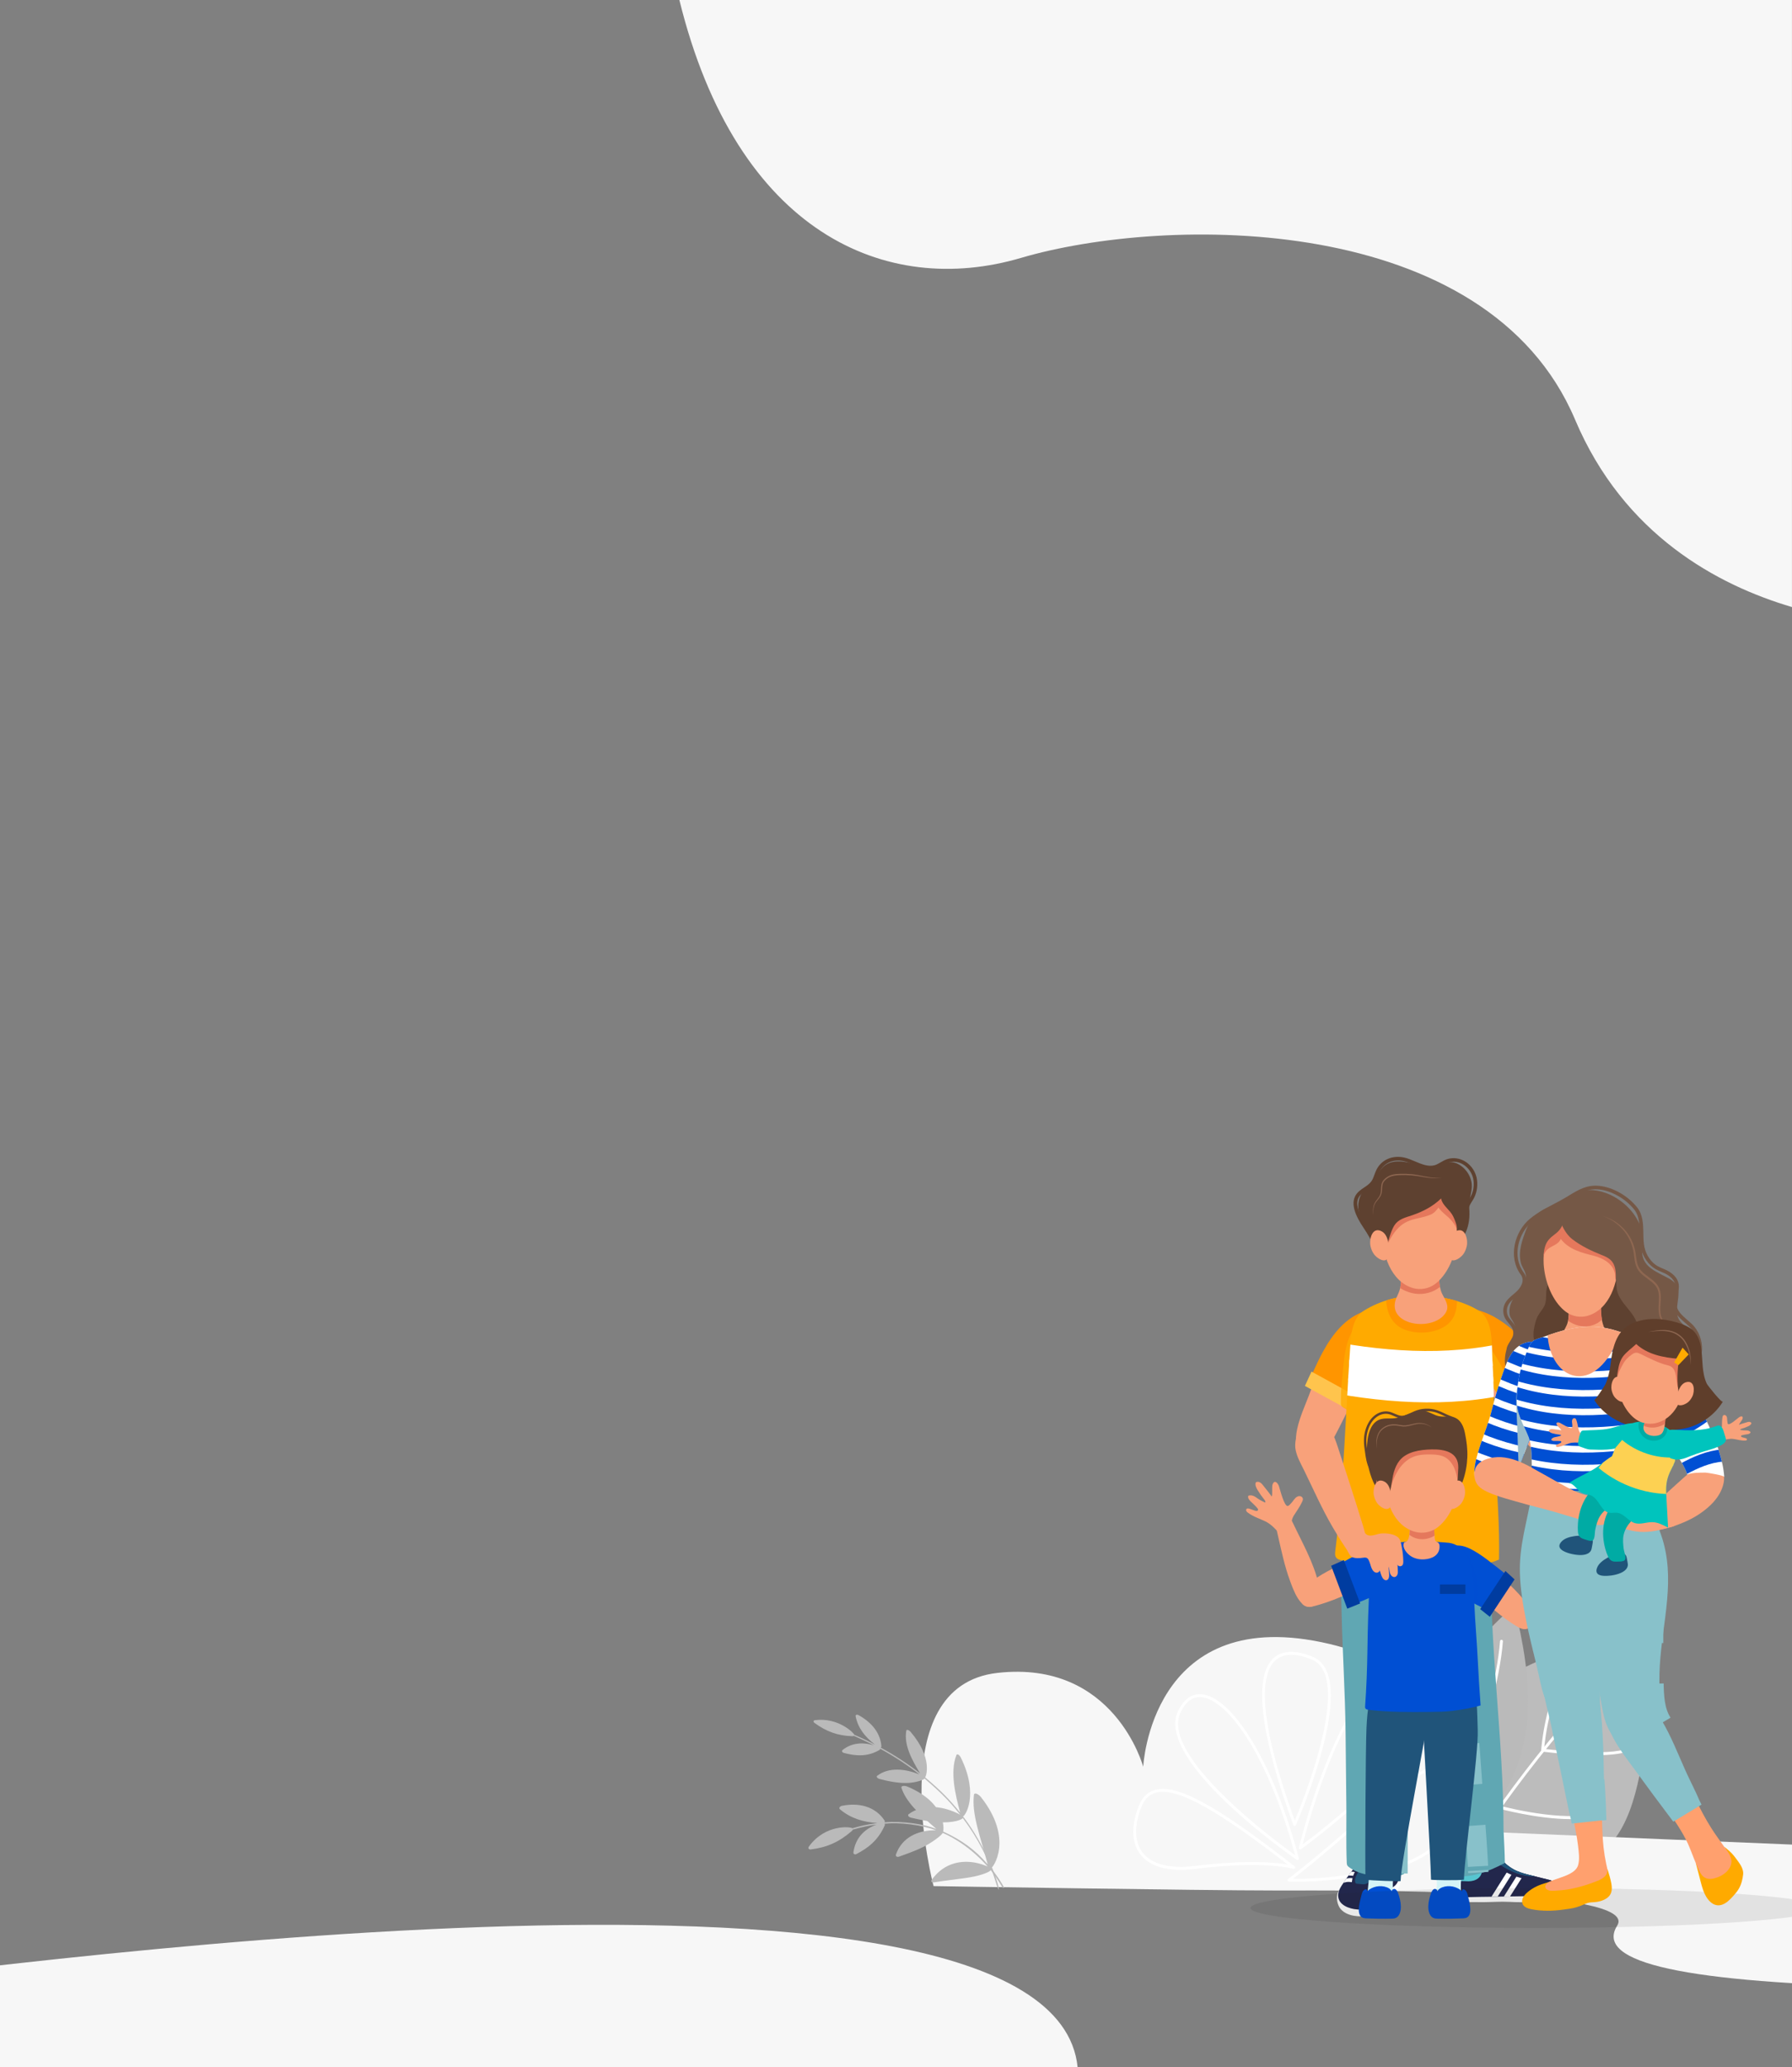 <?xml version="1.0" encoding="utf-8"?>
<!-- Generator: Adobe Illustrator 26.0.3, SVG Export Plug-In . SVG Version: 6.00 Build 0)  -->
<svg version="1.1" id="Layer_1" xmlns="http://www.w3.org/2000/svg" xmlns:xlink="http://www.w3.org/1999/xlink" x="0px" y="0px"
	 viewBox="0 0 441.27 509.08" style="enable-background:new 0 0 441.27 509.08;" xml:space="preserve">
<rect x="0" y="0" width="441.27" height="509.08" fill="#808080" stroke="none"/>
<style type="text/css">
	.st0{fill:#F7F7F7;}
	.st1{clip-path:url(#SVGID_00000027570103846168236210000000869464429240287418_);}
	.st2{fill:#BCBCBC;}
	.st3{fill:#FFFFFF;}
	.st4{fill:#BABABA;}
	.st5{clip-path:url(#SVGID_00000027570103846168236210000000869464429240287418_);fill:#F7F7F7;}
	.st6{clip-path:url(#SVGID_00000174577138811402305940000014268884747061881733_);}
	.st7{fill:#22274C;}
	.st8{fill:#20547A;}
	.st9{clip-path:url(#SVGID_00000060018424400194788040000003024754948957641404_);}
	.st10{fill:#56C5D0;}
	.st11{fill:#60A7B3;}
	.st12{fill:none;stroke:#88C1CA;stroke-width:5;stroke-miterlimit:10;}
	.st13{fill:none;stroke:#88C1CA;stroke-width:5;stroke-miterlimit:10;stroke-dasharray:10.085,10.085;}
	.st14{fill:#F8A17A;}
	.st15{fill:#FF9500;}
	.st16{fill:#FFC44D;}
	.st17{opacity:0.77;fill:#FFAA00;}
	.st18{fill:none;stroke:#88C1CA;stroke-width:5;stroke-miterlimit:10;stroke-dasharray:10,10;}
	.st19{fill:#FFAA00;}
	.st20{clip-path:url(#SVGID_00000050637963567504875680000001052990695575201418_);}
	.st21{fill:none;stroke:#FFFFFF;stroke-width:5;stroke-miterlimit:10;}
	.st22{fill:#E5785C;}
	.st23{fill:#5E4130;}
	.st24{fill:#8E6751;}
	.st25{fill:#FF9243;}
	.st26{fill:#D5F4F7;}
	.st27{fill:#004FD3;}
	.st28{opacity:0.3;fill:#004FD3;}
	.st29{fill:#5E4231;}
	.st30{fill:#003CA0;}
	.st31{opacity:0.1;fill:#231F20;}
	.st32{fill:#755846;}
	.st33{clip-path:url(#SVGID_00000066488800286024288400000000793456920741400481_);}
	.st34{fill:none;stroke:#004FD3;stroke-width:3;stroke-miterlimit:10;}
	.st35{fill:#FFA06E;}
	.st36{fill:#88C1CA;}
	.st37{fill:#99BBC9;}
	.st38{clip-path:url(#SVGID_00000088819789569037426930000008258878377583648658_);}
	.st39{clip-path:url(#SVGID_00000005239165952494332340000016848705385997699235_);}
	.st40{clip-path:url(#SVGID_00000005239165952494332340000016848705385997699235_);fill:#F8A17A;}
	.st41{fill:#63A2B3;}
	.st42{fill:#00ABA4;}
	.st43{fill:#5F3E2B;}
	.st44{fill:#00C4BD;}
	.st45{clip-path:url(#SVGID_00000071556731330077660850000005378423914410353830_);}
	.st46{fill:none;stroke:#FDD152;stroke-width:9;stroke-miterlimit:10;}
</style>
<path class="st0" d="M167.27-0.09c14.16,57.67,51.05,73.35,84.13,63.61c35.64-10.49,114.73-11.53,136.46,39.84
	c12,28.38,35.12,40.75,53.4,46.14V-0.09H167.27z"/>
<g>
	<defs>
		<rect id="SVGID_1_" y="229.28" width="441.27" height="279.8"/>
	</defs>
	<clipPath id="SVGID_00000057132488884572300610000013976088214153919925_">
		<use xlink:href="#SVGID_1_"  style="overflow:visible;"/>
	</clipPath>
	<g style="clip-path:url(#SVGID_00000057132488884572300610000013976088214153919925_);">
		<g>
			<path class="st2" d="M347.7,452.56c4.2-49.45,58.04-49.45,58.04-49.45s2.8,47.64-13.29,53.78S347.7,452.56,347.7,452.56z"/>
			<g>
				<path class="st3" d="M362.62,455.2c-0.07,0-0.14-0.02-0.2-0.06c-0.16-0.11-0.2-0.34-0.09-0.5c0.22-0.34,22.13-33.64,38.31-45.33
					c0.16-0.11,0.38-0.07,0.49,0.09c0.11,0.16,0.07,0.39-0.09,0.5c-16.08,11.62-37.92,44.81-38.14,45.14
					C362.84,455.15,362.73,455.2,362.62,455.2z"/>
			</g>
			<g>
				<path class="st3" d="M392.71,432.27c-5.98,0-12.44-0.83-12.89-0.89c-0.18-0.02-0.32-0.19-0.31-0.38
					c0.01-0.15,1.02-15.14,8.24-23.56c0.13-0.15,0.35-0.16,0.49-0.03c0.14,0.13,0.16,0.36,0.03,0.51
					c-6.46,7.53-7.85,20.52-8.04,22.78c2.49,0.3,18.24,2.09,21.55-0.68c0.15-0.13,0.37-0.1,0.49,0.05c0.12,0.15,0.1,0.38-0.05,0.51
					C400.68,431.88,396.81,432.27,392.71,432.27z"/>
			</g>
			<g>
				<path class="st3" d="M386.67,448c-8.1,0-17.31-2.52-17.85-2.67c-0.13-0.04-0.23-0.14-0.25-0.28
					c-0.03-0.16-2.99-15.89,2.84-26.48c0.1-0.17,0.31-0.23,0.48-0.14c0.17,0.1,0.23,0.32,0.13,0.49c-5.32,9.67-3.13,23.82-2.8,25.76
					c2.06,0.54,18.39,4.7,25.65,1.17c0.17-0.09,0.38-0.01,0.47,0.17c0.08,0.18,0.01,0.4-0.17,0.48
					C392.91,447.6,389.87,448,386.67,448z"/>
			</g>
		</g>
		<path class="st4" d="M354.69,459.05c-9.09-37.54,8.74-55.58,18.18-63.52c4.55,18.05,5.94,35.37-4.89,49.45
			C357.14,459.05,354.69,459.05,354.69,459.05z"/>
		<g>
			<path class="st3" d="M354.69,456.89c-0.04,0-0.09-0.01-0.13-0.03c-0.18-0.08-0.26-0.29-0.19-0.47
				c0.14-0.34,13.63-34.08,15.01-52.22c0.02-0.2,0.19-0.35,0.38-0.33c0.19,0.02,0.34,0.19,0.32,0.39
				c-1.39,18.25-14.92,52.1-15.06,52.44C354.96,456.8,354.83,456.89,354.69,456.89z"/>
		</g>
		<path class="st0" d="M618.13,481.7c-1.93,0.91-4.45,1.69-7.53,2.29c-27.79,5.41-90.72,6.5-143.16,5.41
			c-52.44-1.08-74.99-5.95-69.22-15.16c5.77-9.2-64.5-8.66-83.9-8.66c-19.4,0-84.43-1.08-84.43-1.08s-13.11-49.26,15.73-52.51
			c28.84-3.25,35.89,23.12,35.89,23.12s1.86-39.36,43.82-30.7s36.71,46.56,36.71,46.56L544,458.55c42.29,0,66.74,6.2,75.33,12.63"/>
		<path class="st4" d="M235.51,432.23c-1.63,4.12-0.24,9.88,0.93,14.17c-2.72-3.31-4.59-5.26-8.62-8.68
			c0.21-0.26,1.96-4.67-3.57-11.19c-0.44-0.51-1.02-0.68-1.08-0.3c-0.64,3.64,1.51,7.37,3.39,10.5c-2.78-2.18-6.18-4.45-9.71-6.35
			c0.12-0.05,0.2-0.16,0.19-0.32c-0.22-2.95-2.02-5.66-5.61-7.66c-0.42-0.24-0.81-0.09-0.74,0.27c0.58,2.87,2.25,5.03,4.74,6.96
			c-2.15-1.13-4.67-2.25-5.06-2.4c-0.06-0.38-3.89-4.33-9.67-3.6c-0.43,0.06-0.5,0.41-0.16,0.66c2.88,2.11,5.71,3.2,9.42,3.29
			c0.13,0,0.23-0.03,0.3-0.08c0.46,0.18,2.84,1.26,4.88,2.31c-2.96-0.85-5.54-0.51-7.66,1.17c-0.27,0.22-0.12,0.59,0.29,0.71
			c1.03,0.28,2.86,0.71,4.73,0.57c0.93-0.07,1.76-0.28,2.45-0.53c0.69-0.25,1.24-0.53,1.62-0.76c0.12-0.07,0.17-0.18,0.16-0.3
			c3.51,1.89,6.88,4.14,9.66,6.32c-3.36-1.35-7.46-1.9-10.38,0.34c-0.29,0.22,0.01,0.63,0.56,0.78c2.08,0.57,4.94,1.12,7.12,0.98
			c1.75-0.09,3.86-0.73,3.96-1.1c5.18,4.4,6.88,6.58,8.8,8.92c-3.99-2.12-8.98-2.83-12.68-0.14c-0.35,0.26-0.07,0.72,0.53,0.87
			c2.12,0.49,4.28,0.98,6.56,1.11c4.09,0.29,6.17-0.7,6.21-1.03c3.76,4.99,6.47,10.35,8.09,15.64c2.09,6.81,0.41-4.91-8.03-16.04
			c0.49,0,3.99-5.18-0.48-14.37C236.3,432.17,235.68,431.81,235.51,432.23z"/>
		<path class="st4" d="M243.95,460.54c1.12,1.46,2.09,2.9,2.95,4.37h0.41c-0.95-1.66-2.03-3.3-3.28-4.83
			c0.47-0.04,5.69-7.16-2.49-17.52c-0.71-0.84-1.64-1.14-1.71-0.56c-0.62,4.77,1.64,10.46,3.37,17.12c-3.3-3.77-6.41-5.93-10.82-8
			c-0.09-0.04-0.14-0.06-0.14-0.06c0.15-0.36,0.99-7.01-8.86-11.09c-0.8-0.32-1.56-0.11-1.41,0.32c1.11,3.4,4.14,6.29,8.6,10.12
			c-3.05-1.18-8.16-2.01-12.76-1.62c0.09-0.14,0.1-0.31-0.01-0.47c-2.35-3.54-6.45-4.41-10.48-3.59c-0.56,0.12-0.82,0.58-0.48,0.86
			c2.59,2.2,5.82,3.18,9.18,3.37c-3.36,0.51-3.91,0.69-6.13,1.29c-0.36-0.37-6.63-1.09-10.69,4.49c-0.3,0.4-0.07,0.78,0.41,0.73
			c3.95-0.47,7.03-1.82,10.17-4.56c0.11-0.1,0.18-0.21,0.2-0.31c3.08-0.83,3.66-0.92,5.87-1.25c-3.12,1.14-5.2,3.39-5.7,6.8
			c-0.06,0.42,0.32,0.67,0.71,0.47c2.77-1.45,5.28-3.24,7-7.05c0.07-0.16,0.05-0.31-0.02-0.43c3.46-0.38,9.08,0.25,12.61,1.61
			c-4.32-0.07-8.37,1.72-9.83,5.98c-0.14,0.42,0.28,0.7,0.79,0.51c1.41-0.53,3.73-1.29,5.87-2.35c1.87-0.88,4.81-2.99,4.82-3.5
			c0.39,0.14,5.92,2.38,11.09,8.28c-3.93-1.72-8.47-1.67-11.84,1.18c-0.88,0.76-1.49,1.5-1.89,2.05c-0.32,0.44-0.05,0.78,0.51,0.68
			c2.61-0.46,7.56-0.93,9.95-1.45C241.97,461.7,243.89,460.94,243.95,460.54z"/>
		<g>
			<path class="st3" d="M319.5,458.09c-0.07,0-0.14-0.02-0.19-0.06c-1.43-0.99-34.92-24.38-29.26-36.55
				c1.39-2.99,3.43-4.45,5.9-4.22c3.65,0.34,7.99,4.34,12.23,11.26c4.55,7.43,8.58,17.5,11.66,29.11c0.04,0.15-0.01,0.3-0.13,0.39
				C319.64,458.07,319.57,458.09,319.5,458.09z M295.44,417.96c-1.98,0-3.58,1.29-4.76,3.84c-4.94,10.62,23.11,31.4,28.23,35.08
				c-6.73-24.76-16.63-38.3-23.02-38.89C295.73,417.96,295.59,417.96,295.44,417.96z"/>
		</g>
		<g>
			<path class="st3" d="M290.75,460.49c-4.71,0-8.16-1.34-10.06-3.95c-2.1-2.88-2.17-7.12-0.2-11.94c0.82-2.02,2.14-3.3,3.92-3.79
				c6.24-1.74,17.78,5.91,34.37,18.8c0.14,0.11,0.18,0.3,0.1,0.45c-0.08,0.16-0.25,0.23-0.41,0.18c-0.07-0.02-6.95-2.09-24.1,0.01
				C293.09,460.41,291.88,460.49,290.75,460.49z M286.3,441.28c-0.62,0-1.19,0.07-1.71,0.22c-1.58,0.44-2.71,1.54-3.46,3.37
				c-1.87,4.57-1.82,8.56,0.12,11.22c2.2,3.02,6.71,4.21,13.04,3.44c12.85-1.57,19.9-0.85,22.8-0.34
				C303.15,448.43,292.47,441.28,286.3,441.28z"/>
		</g>
		<g>
			<path class="st3" d="M318.8,449.67c-0.15,0-0.28-0.1-0.33-0.23c-8.05-21.98-9.81-36.12-5.08-40.88c2.15-2.16,5.59-2.33,9.96-0.49
				c1.59,0.67,2.76,1.96,3.48,3.82c4.06,10.52-7.24,36.47-7.72,37.57C319.06,449.59,318.94,449.67,318.8,449.67z M317.96,407.53
				c-1.51,0-2.95,0.42-4.07,1.55c-3.12,3.14-4.76,12.51,4.94,39.28c1.9-4.54,10.92-26.98,7.37-36.2c-0.65-1.67-1.69-2.82-3.1-3.42
				C321.56,408.09,319.71,407.53,317.96,407.53z"/>
		</g>
		<g>
			<path class="st3" d="M320.2,455.44c-0.07,0-0.14-0.02-0.2-0.07c-0.12-0.09-0.17-0.24-0.14-0.38
				c3.54-14.24,11.62-36.75,19.37-40.4c1.47-0.69,2.89-0.7,4.2-0.02c3.62,1.87,5.73,4.53,6.11,7.7c0.6,4.96-3.03,11.08-10.47,17.68
				c-13.15,11.67-18.63,15.39-18.68,15.43C320.33,455.42,320.26,455.44,320.2,455.44z M341.4,414.79c-0.61,0-1.23,0.15-1.89,0.46
				c-7.36,3.46-15.12,24.85-18.74,38.98c1.91-1.39,7.49-5.63,17.84-14.82c7.26-6.44,10.8-12.34,10.23-17.05
				c-0.36-2.96-2.28-5.36-5.73-7.14C342.56,414.93,341.99,414.79,341.4,414.79z"/>
		</g>
		<g>
			<path class="st3" d="M319.51,463.43c-1.36,0-2.1-0.05-2.13-0.05c-0.15-0.01-0.27-0.11-0.31-0.26c-0.04-0.14,0.01-0.3,0.13-0.39
				c6.62-5.11,12.32-10.09,17.34-14.49c11-9.62,18.26-15.98,22.49-11.96c2.43,2.31,3.3,5.99,2.34,9.84
				c-1.3,5.18-6.25,11.61-16.25,14.11C331.89,463.06,323.3,463.43,319.51,463.43z M318.4,462.7c2.91,0.07,12.08-0.03,24.56-3.16
				c9.7-2.43,14.49-8.61,15.73-13.59c0.91-3.65,0.13-6.97-2.14-9.13c-3.78-3.59-10.86,2.6-21.57,11.98
				C330.15,453.03,324.7,457.8,318.4,462.7z"/>
		</g>
	</g>
	<path style="clip-path:url(#SVGID_00000057132488884572300610000013976088214153919925_);fill:#F7F7F7;" d="M263.96,520.21
		c23.66-73.05-237.68-39.61-304.17-31.38c-50.24,6.22-129.64,3.04-165.45,1.11v30.27H263.96z"/>
	<g style="clip-path:url(#SVGID_00000057132488884572300610000013976088214153919925_);">
		<g>
			<g>
				<g>
					<path class="st3" d="M344.8,461.31c-0.01-0.34-0.05-0.68-0.21-0.97c-0.53-0.99-2.23-1.13-3.2-1.14
						c-0.78-0.01-1.55-0.01-2.33-0.02c-1.02-0.01-1.78,0.35-2.73,0.65c-0.93,0.3-1.78,0.79-2.47,1.49
						c-0.67,0.68-1.24,1.44-1.79,2.21c-0.29,0.41-0.68,0.82-1.09,1.1c-0.46,0.3-0.93,0.52-1.26,0.98c-0.81,1.11-0.57,3,0.11,4.12
						c0.75,1.23,2.2,1.84,3.57,2.08c2.3,0.41,6.31,0.03,7.34-2.48c0.19-0.46,0.29-0.96,0.55-1.38c0.44-0.74,1.24-1.13,1.9-1.64
						c0.63-0.5,1.3-1.34,1.52-2.13c0.09-0.33,0.09-0.67,0.09-1c0-0.52,0-1.05,0-1.57C344.81,461.51,344.81,461.41,344.8,461.31z"/>
				</g>
				<g>
					<defs>
						<path id="SVGID_00000090997965082545126330000002536252757457027751_" d="M344.64,459.65c-0.08-0.55-0.27-1.07-0.68-1.45
							c-0.66-0.62-1.66-0.66-2.57-0.67c-0.78-0.01-1.55-0.01-2.33-0.02c-1.02-0.01-1.78,0.35-2.73,0.65
							c-0.93,0.3-1.78,0.79-2.47,1.49c-1.2,1.21-2.11,2.7-3.07,4.1c-0.53,0.77-1.08,1.58-1.23,2.51c-0.39,2.42,1.83,3.53,3.84,3.89
							c2.3,0.41,6.31,0.03,7.34-2.48c0.19-0.46,0.29-0.96,0.55-1.38c0.59-0.98,1.84-1.37,2.55-2.27c0.61-0.78,0.72-1.82,0.8-2.8
							C344.69,460.71,344.71,460.16,344.64,459.65z"/>
					</defs>
					<use xlink:href="#SVGID_00000090997965082545126330000002536252757457027751_"  style="overflow:visible;fill:#22274C;"/>
					<clipPath id="SVGID_00000101100446494310274420000009166182608047392139_">
						<use xlink:href="#SVGID_00000090997965082545126330000002536252757457027751_"  style="overflow:visible;"/>
					</clipPath>
					<g style="clip-path:url(#SVGID_00000101100446494310274420000009166182608047392139_);">
						<path class="st3" d="M340.46,464.49c0.75,0.87,1.05,2.16,0.7,3.26c-0.03,0.1-0.12,0.22-0.21,0.17
							c-0.05-0.03-0.06-0.09-0.07-0.15c-0.09-0.52-0.18-1.04-0.37-1.52c-0.48-1.18-1.62-1.87-2.77-2.3
							c-0.17-0.06-0.36-0.14-0.44-0.31c-0.07-0.16,0-0.37,0.14-0.48c0.14-0.11,0.33-0.15,0.51-0.16
							C338.98,462.97,339.83,463.76,340.46,464.49z"/>
						<path class="st3" d="M341.9,463.05c0.75,0.87,1.05,2.16,0.7,3.26c-0.03,0.1-0.12,0.22-0.21,0.17
							c-0.05-0.03-0.06-0.09-0.07-0.15c-0.09-0.52-0.18-1.04-0.37-1.52c-0.48-1.18-1.62-1.87-2.77-2.3
							c-0.17-0.06-0.36-0.14-0.44-0.31c-0.07-0.16,0-0.37,0.14-0.48c0.14-0.11,0.33-0.15,0.51-0.16
							C340.43,461.52,341.27,462.32,341.9,463.05z"/>
						<path class="st3" d="M330.17,464.03c0-0.85,1.16-1.38,1.86-1.48c0.57-0.08,1.15,0.01,1.71,0.11c0.04,0.01,0.08,0.01,0.1,0.04
							c0.03,0.03,0.03,0.09,0.03,0.13c-0.01,0.2-0.03,0.42-0.16,0.57c-0.11,0.12-0.29,0.17-0.46,0.16c-0.54-0.02-1-0.16-1.56-0.08
							C331.49,463.51,330.17,463.78,330.17,464.03z"/>
						<path class="st3" d="M330.5,462.47c0-0.85,1.16-1.38,1.86-1.48c0.57-0.08,1.15,0.01,1.71,0.11c0.04,0.01,0.08,0.01,0.1,0.04
							c0.03,0.03,0.03,0.09,0.03,0.13c-0.01,0.2-0.03,0.42-0.16,0.57c-0.11,0.12-0.29,0.17-0.46,0.16c-0.54-0.02-1-0.16-1.56-0.08
							C331.83,461.94,330.5,462.22,330.5,462.47z"/>
						<path class="st7" d="M339.4,458.45c-1.33,0.14-2.64,0.45-3.88,0.9c-1.71,0.63-2.4,2.35-2.61,3.95
							c-0.04,0.31-0.07,0.63,0.08,0.91c0.23,0.43,0.78,0.59,1.29,0.68c1.1,0.19,2.32,0.23,3.25-0.36c0.43-0.27,0.77-0.65,1.08-1.04
							c0.42-0.53,0.8-1.09,1.21-1.63c0.4-0.52,0.74-1.1,0.88-1.74c0.08-0.38,0.17-1.03-0.05-1.38
							C340.38,458.33,339.9,458.39,339.4,458.45z"/>
						<path class="st8" d="M337.41,463.14c0.45-0.56,0.95-1.17,1.13-1.84c0.12-0.46,0.49-1.29-0.08-1.61
							c-0.18-0.1-0.39-0.04-0.58-0.05c-0.34-0.01-0.68-0.07-1.03-0.06c-0.66,0.02-1.36,0.15-1.83,0.62c-0.2,0.2-0.34,0.44-0.48,0.68
							c-0.41,0.7-0.91,1.5-0.87,2.35c0.01,0.19,0.03,0.39,0.15,0.53c0.15,0.16,0.39,0.17,0.61,0.18c0.46,0.03,0.92,0.12,1.38,0.11
							C336.53,464.03,336.97,463.68,337.41,463.14z"/>
					</g>
				</g>
			</g>
			<g>
				<path class="st3" d="M357.47,463.09c0.09-0.01,0.21-0.01,0.37,0.01c0.85,0.08,1.67,0.33,2.51,0.45c0.85,0.12,1.72,0.1,2.58,0.09
					c0.05,0,0.11,0,0.16,0c2.14-0.04,4.28-0.08,6.42-0.21c0.53-0.03,1.07-0.07,1.6-0.11c0.53-0.04,1.03-0.11,1.56-0.06
					c1.04,0.11,2.09,0.06,3.14,0.13c2.37,0.15,4.65,0.86,6.9,1.58c0.26,0.08,0.53,0.17,0.75,0.32c0.6,0.41,0.53,0.46,0.5,0.79
					c-0.01,0.12-0.27,1.17-0.35,1.26c-0.1,0.12-0.28,0.17-0.44,0.21c-3.75,0.89-7.74,1.04-11.56,0.83
					c-2.04-0.11-4.14,0.06-6.19,0.07c-2.06,0.01-4.13,0-6.19-0.02c-0.33,0-0.68-0.01-0.96-0.18c-0.35-0.22-0.5-0.63-0.6-1.02
					c-0.3-1.15-0.47-2.46-0.47-3.64C357.22,463.25,357.27,463.12,357.47,463.09z"/>
				<g>
					<defs>
						<path id="SVGID_00000106840827522875849910000004874192856296032678_" d="M373.38,460.72c0.01,0,0.01,0.01,0.02,0.01
							c1.23,0.54,2.54,0.87,3.85,1.19c1.21,0.3,2.42,0.59,3.62,0.89c0.75,0.18,1.52,0.38,2.12,0.86c0.71,0.57,1.09,1.51,0.98,2.41
							c-1.28,0.35-2.57,0.69-3.89,0.78c-1.5,0.1-2.49,0.09-3.74,0.11c-2.8,0.05-5.59,0.1-8.39,0.14c-2.31,0-4.62,0.08-6.92,0.12
							c-0.58,0.01-1.17,0.02-1.75,0.03c-0.18,0-1.55,0.04-1.55,0.04s-0.13-0.4-0.19-0.6c-0.32-1.07-0.39-2.16-0.41-3.28
							c-0.02-1.16,0.49-2.34,0.74-3.47c0.21-0.92,0.56-0.85,1.25-0.71c0.04,0.01,0.07,0.01,0.11,0.02c0.94,0.18,2,0.14,2.95,0.16
							c2.03,0.04,4.06-0.05,6.08-0.29c-0.21-0.53-0.64-1.59,0.34-1.7c0.77-0.08,1.74,1.23,2.27,1.67
							C371.64,459.74,372.47,460.31,373.38,460.72z"/>
					</defs>
					<use xlink:href="#SVGID_00000106840827522875849910000004874192856296032678_"  style="overflow:visible;fill:#22274C;"/>
					<clipPath id="SVGID_00000108991520288904892010000008185565124930630309_">
						<use xlink:href="#SVGID_00000106840827522875849910000004874192856296032678_"  style="overflow:visible;"/>
					</clipPath>
					<g style="clip-path:url(#SVGID_00000108991520288904892010000008185565124930630309_);">
						<path class="st10" d="M363.42,459.47c0.42,0.01,0.88,0.04,1.17,0.35c0.14,0.15,0.22,0.34,0.27,0.54
							c0.19,0.81-0.21,1.69-0.86,2.21s-1.51,0.73-2.34,0.75c-0.54,0.01-1.08-0.06-1.63-0.06c-0.68,0-1.43,0.09-2.06,0.35
							c-0.56,0.23-1,0.64-1.62,0.76c-0.15,0.03-0.31,0.04-0.44-0.04c-0.09-0.05-0.14-0.14-0.19-0.24c-0.38-0.76-0.18-1.7,0.25-2.43
							C357.48,459.13,360.89,459.39,363.42,459.47z"/>
						
							<rect x="372.09" y="460.36" transform="matrix(-0.846 -0.533 0.533 -0.846 440.63 1055.832)" class="st3" width="1.28" height="7.9"/>
						
							<rect x="369.06" y="460.36" transform="matrix(-0.846 -0.533 0.533 -0.846 435.041 1054.218)" class="st3" width="1.28" height="7.9"/>
						<path class="st7" d="M369.57,460.4c-1.25-0.74-3.03-1.81-2.81-3.51c0.02-0.13,0.05-0.27,0.15-0.36
							c0.07-0.07,0.17-0.1,0.26-0.13c0.9-0.26,1.88-0.13,2.76,0.18s1.7,0.78,2.53,1.21c1.01,0.52,2.04,0.99,3.09,1.44
							c0.79,0.34,1.58,0.66,2.31,1.12c0.54,0.34,0.98,0.69,1.57,0.94c0.56,0.24,1.15,0.42,1.72,0.63c0.92,0.33,1.84,0.7,2.59,1.34
							c0.74,0.63,1.28,1.57,1.23,2.54c-0.01,0.16-0.04,0.33-0.13,0.45c-0.12,0.16-0.32,0.23-0.51,0.29c-1.58,0.5-3.22,0.84-4.87,1
							c-0.04,0-0.08,0.01-0.11-0.01c-0.05-0.02-0.06-0.08-0.08-0.13c-0.3-1.08-0.69-2.15-1.36-3.04c-0.38-0.49-0.86-0.9-1.4-1.19
							c-0.61-0.33-1.26-0.46-1.93-0.64C372.78,462.03,371.15,461.34,369.57,460.4z"/>
						<path class="st8" d="M378.58,459.77c0.33,0.21,2.27,1.21,1.84,1.85c-0.04,0.05-0.1,0.08-0.16,0.11
							c-0.49,0.2-1.01,0.29-1.53,0.34c-3.01,0.29-5.88-0.71-8.44-2.24c-1.25-0.74-3.03-1.81-2.81-3.51
							c0.02-0.13,0.05-0.27,0.15-0.36c0.07-0.07,0.17-0.1,0.26-0.13c0.9-0.26,1.88-0.13,2.76,0.18c0.89,0.31,1.7,0.78,2.53,1.21
							c1.01,0.52,2.04,0.99,3.09,1.44C377.06,458.99,377.86,459.31,378.58,459.77z"/>
					</g>
				</g>
			</g>
			<path class="st11" d="M352.39,412.03c0.14,1.07,0.28,2.14,0.42,3.21c0.82,6.22,1.86,12.44,2.19,18.72
				c0.21,3.95,0.35,7.91,0.57,11.86c0.07,1.32,0.37,16.15,1.59,16.25c5.17,0.42,8.88-0.9,13.4-3.27c-0.04-2.82-0.18-5.13-0.32-8.03
				c0-22.97-3.59-45.69-3.07-68.65c0.07-3.26,0.22-6.54-0.28-9.77c-0.5-3.22-1.71-6.43-3.98-8.77c-3.07-3.15-7.68-3.47-11.8-2.89
				c-1.87,0.26-3.25,0.33-4.09,2.09c-0.96,2.02-0.89,4.43-0.79,6.6c0.41,8.91,1.58,17.79,3.49,26.51
				C350.88,401.22,351.67,406.62,352.39,412.03z"/>
			<g>
				<g>
					<g>
						<path class="st12" d="M364.03,461.15c-0.01-0.17-0.02-0.34-0.03-0.5"/>
						<path class="st13" d="M363.95,459.63c-0.51-9.47-1.38-18.55-2-27.91c-1.13-16.97-5.1-33.54-10.41-49.67"/>
						<path class="st12" d="M351.38,381.56c-0.05-0.16-0.11-0.32-0.16-0.48"/>
					</g>
				</g>
			</g>
			<path class="st11" d="M333.94,371.01c0.83-1.63,1.82-3.26,2.98-4.88c4.04-5.68,12.84-4.94,15.38,2.15
				c0.64,1.79,0.77,3.73,0.82,5.63c0.3,11.74-2,23.58-4.24,35.01c-1.88,9.61-2.06,19.47-2.21,29.25c-0.05,3.25,0.05,6.51,0.02,9.76
				c-0.02,2.45-0.06,4.89-0.18,7.34c-0.06,1.34,0.27,5.36-0.8,6.21c-0.25,0.2-0.56,0.29-0.87,0.35c-0.89,0.19-1.81,0.2-2.72,0.21
				c-3.43,0.03-7.11-0.14-9.88-2.17c-0.19-0.14-0.37-0.29-0.48-0.49c-0.11-0.21-0.12-0.45-0.13-0.69c-0.19-4.71-0.05-9.52-0.1-14.25
				c-0.06-5.97-0.13-11.93-0.19-17.9c-0.11-9.86-0.76-19.7-0.98-29.55C330.16,388.13,329.85,379.04,333.94,371.01z"/>
			<path class="st14" d="M323.74,339.91c-0.51,1.28-0.99,2.57-1.47,3.85c-1.64,4.41-5.54,11.89-1.14,15.96
				c0.5,0.46,1.7,0.44,2.32,0.31c1.77-0.35,2.66-2,3.53-3.4c2.6-4.21,4.49-8.83,7-13.1c1.81-3.08,2.73-6.76,3.6-10.2
				c0.58-2.27,1.32-5.53-0.6-7.41c-0.78-0.77-1.91-1.16-3-1.03c-0.65,0.08-1.28,0.33-1.87,0.62c-0.51,0.25-1,0.53-1.43,0.9
				c-1.06,0.91-1.58,2.22-2.21,3.43c-0.75,1.42-1.51,2.83-2.21,4.28C325.34,336.01,324.52,337.95,323.74,339.91z"/>
			<path class="st15" d="M325.74,332.95c2.43-4.46,5.6-8.48,10.47-10.11c1.4-0.47,3.12-0.58,4.17,0.45
				c0.66,0.65,0.89,1.63,0.84,2.55c-0.08,1.34-0.69,2.6-0.99,3.9c-0.82,3.45-2.07,6.81-3.71,9.95c-0.35,0.68-2.95,8.03-2.74,8.21
				c-1.71-1.49-4.15-3.34-6.2-4.32c-0.54-0.26-5.51-2.81-5.65-2.49C323.07,338.5,324.27,335.64,325.74,332.95z"/>
			<polygon class="st16" points="322.95,337.79 321.33,341.32 334.35,348.44 334.35,344.05 			"/>
			<path class="st17" d="M330.85,335.84c-0.19,1.87-0.37,3.74-0.53,5.61c-0.12,1.35-0.12,2.63-0.13,3.99c0,0.25,0,0.51,0.11,0.73
				c0.13,0.25,0.37,0.41,0.61,0.55c0.49,0.29,1.93,1.33,2.46,1.04c0.22-0.12,0.66-1.46,0.82-1.77c0.77-1.49,0.66-3.12,0.84-4.76
				c0.39-3.71,0.56-7.45,0.52-11.18c-0.01-0.68-0.02-1.37-0.26-2c-1.1-2.9-2.59,0.14-3.13,1.55
				C331.4,331.59,331.07,333.72,330.85,335.84z"/>
			<path class="st14" d="M376.41,337.52c0.66,1.21,1.3,2.43,1.93,3.65c2.16,4.18,6.94,11.13,3.06,15.7
				c-0.44,0.52-1.63,0.64-2.26,0.59c-1.8-0.13-2.88-1.66-3.92-2.95c-3.09-3.87-5.53-8.22-8.53-12.16c-2.17-2.84-3.53-6.38-4.8-9.69
				c-0.85-2.19-1.97-5.33-0.3-7.43c0.68-0.85,1.76-1.38,2.85-1.38c0.66,0,1.31,0.17,1.93,0.39c0.53,0.19,1.06,0.41,1.53,0.72
				c1.17,0.77,1.84,2.02,2.61,3.14c0.91,1.32,1.84,2.63,2.71,3.98C374.35,333.84,375.4,335.67,376.41,337.52z"/>
			<path class="st15" d="M373.37,328.32c-3.76-3.41-8.07-6.17-13.22-6.11c-1.47,0.02-3.14,0.47-3.79,1.8
				c-0.41,0.83-0.31,1.83,0.05,2.69c0.52,1.24,1.5,2.23,2.22,3.36c1.91,2.99,4.19,5.75,6.78,8.18c0.56,0.52,5.43,6.61,5.29,6.85
				c1.13-1.97,2.82-4.52,4.44-6.12c0.43-0.42,4.28-4.47,4.52-4.21C377.72,332.69,375.65,330.38,373.37,328.32z"/>
			<polygon class="st16" points="377.6,331.98 380.29,334.78 370.33,345.78 368.89,341.63 			"/>
			<path class="st18" d="M344.13,461.4c0-11.54-0.01-23.08-0.01-34.63c0-14.83,2.81-29.46,5.22-44.03"/>
			<path class="st19" d="M367.92,333.4c3.76,5.85,6.21,12.07,7.29,18.97c-1.09-1.15-2.09-2.22-2.94-3.54
				c-0.97-1.53-1.85-3.19-2.9-4.67c-3.13-4.37-5.89-9-8.26-13.82c-0.3-0.61-0.59-1.23-0.66-1.9c-0.32-3.09,2.38-1.04,3.49-0.03
				C365.52,329.84,366.77,331.61,367.92,333.4z"/>
			<g>
				<defs>
					<path id="SVGID_00000098216304775366222690000004421280412329476764_" d="M330.45,365.06c0.86-11.55,1.3-23.16,2.13-34.66
						c0.2-2.7,0.77-6.07,3.28-7.62c3.99-2.47,8.68-3.72,13.36-3.75c4.94-0.04,10.66,1.15,14.93,3.75c3.68,2.25,3.13,8.6,3.35,12.26
						c0.5,8.4,0.4,16.82,0.79,25.23c0.37,7.92,1.02,15.79,0.83,23.82c-2.08,0.88-3.65,1.13-7.3,1.57c-5.84,0.71-11.14,0-17.02,0
						c-4.69,0-9.37-0.67-14.01-1.31c-0.7-0.1-1.5-0.27-1.85-0.89c-0.25-0.44-0.19-0.99-0.13-1.49
						C329.51,376.36,330.03,370.72,330.45,365.06z"/>
				</defs>
				<use xlink:href="#SVGID_00000098216304775366222690000004421280412329476764_"  style="overflow:visible;fill:#FFAA00;"/>
				<clipPath id="SVGID_00000088114309625080033410000007230694487611517086_">
					<use xlink:href="#SVGID_00000098216304775366222690000004421280412329476764_"  style="overflow:visible;"/>
				</clipPath>
				<g style="clip-path:url(#SVGID_00000088114309625080033410000007230694487611517086_);">
					<path class="st15" d="M347.67,313.97c2.85-0.44,5.76,0.42,8.31,1.76c0.79,0.42,1.57,0.89,2.16,1.57
						c1.11,1.28,0.68,2.55,0.58,4.06c-0.13,2.06-0.99,4-2.74,5.16c-2.76,1.82-6.58,2.1-9.69,1.08c-3.1-1.02-4.55-3.55-4.9-6.67
						C340.99,317.2,344.16,314.51,347.67,313.97z"/>
					<g>
						<path class="st21" d="M371.92,332.93c-15.82,3.81-32.47,2.41-48.4-0.88"/>
						<path class="st21" d="M372.12,336.76c-15.82,3.81-32.47,2.41-48.4-0.88"/>
						<path class="st21" d="M372.33,340.58c-15.82,3.81-32.47,2.41-48.4-0.88"/>
					</g>
				</g>
			</g>
			<path class="st14" d="M354.52,324.79c-4.45,2.94-13.11,0.66-10.66-5.17c0.3-0.71,0.66-1.39,0.86-2.13
				c0.33-1.22,0.3-2.48,0.26-3.73c-0.04-1.45-0.05-2.91-0.13-4.36c1.63-0.3,2.95-0.46,4.67-0.39c1.43,0.05,2.86-0.08,4.29-0.01
				c0.12,0.01,0.24,0.02,0.32,0.08c0.08,0.07,0.1,0.17,0.11,0.27c0.19,1.96,0,3.95,0.15,5.92c0.08,1.1,0.23,2.36,0.74,3.38
				c0.77,1.57,1.92,3.03,0.81,4.73C355.58,323.94,355.09,324.41,354.52,324.79z"/>
			<path class="st22" d="M344.78,317.23c0.26-1.14,0.19-2.33,0.16-3.48c-0.04-1.45-0.05-2.91-0.13-4.36
				c1.63-0.3,2.95-0.46,4.67-0.39c1.43,0.05,2.86-0.08,4.29-0.01c0.11,0.01,0.24,0.02,0.32,0.08c0.08,0.07,0.1,0.17,0.11,0.27
				c0.19,1.96,0,3.95,0.15,5.92c0.04,0.56,0.12,1.13,0.24,1.68c-0.22,0.17-0.45,0.34-0.69,0.49c-1.76,1.15-4.14,1.54-6.26,1.01
				C346.57,318.17,345.65,317.77,344.78,317.23z"/>
			<path class="st23" d="M341.99,310.9c1.35,1.63,3.24,2.7,5.11,3.68c0.46,0.24,0.93,0.48,1.43,0.6c1.55,0.36,3.12-0.48,4.41-1.41
				c1.79-1.28,3.4-2.8,4.8-4.5c1.41-1.71,2.19-3.57,3.11-5.58c0.92-2.02,1.13-4.06,0.93-6.27c-0.2-2.27,1.07-4.3,0.5-6.6
				c-0.36-1.46-1.25-2.78-2.47-3.67c-0.66-0.49-1.44-0.85-2.25-0.94c-1.83-0.2-3.39,1.05-5.2,1.13c-1.83,0.09-3.58-0.58-5.33-0.98
				c-1.53-0.35-3.21-0.54-4.73-0.02c-1.69,0.58-2.51,1.87-3.44,3.37c-0.8,1.28-2,2.24-2.97,3.38c-1.29,1.52-1.7,3.46-1.29,5.45
				c0.35,1.68,1,3.4,1.85,4.89c0.74,1.29,1.55,2.66,2.43,3.89c0.67,0.93,1.4,1.62,2.17,2.44
				C341.39,310.12,341.67,310.52,341.99,310.9z"/>
			<path class="st14" d="M340.33,303.11c0.03-1.86,0.3-3.63,0.8-5.09c2.13-6.31,10.05-7.8,14.76-3.21
				c5.26,5.12,3.1,17.22-2.53,21.43c-1.51,1.12-3.54,1.5-5.35,1C342.54,315.71,340.24,308.93,340.33,303.11z"/>
			<path class="st22" d="M339.04,298c2.4-6.31,11.33-7.79,16.66-3.19c1.25,1.08,2.57,2.77,3.15,4.32c0.62,1.66,0.46,3.49,0.29,5.26
				c-0.13-1.46-0.81-2.76-1.77-3.85c-0.47-0.54-1-1.02-1.55-1.47c-0.2-0.16-1.71-1.53-1.57-1.72c-0.54,0.7-1.07,1.4-1.9,1.75
				c-1.03,0.44-2.11,0.69-3.2,0.93c-1.93,0.42-3.45,0.96-4.85,2.41c-1.3,1.34-2.24,3-2.86,4.75c-0.2,0.55-0.53,1.4-1.26,1.15
				c-0.17-0.06-1.66-1.17-1.67-1.24c-0.26-1.34-0.38-2.69-0.36-4C338.17,301.23,338.48,299.46,339.04,298z"/>
			<path class="st23" d="M343.31,301.85c-0.48,0.79-0.78,1.67-1.07,2.55c-0.46,1.38-0.82,2.87-1.41,4.2
				c-2.01-1.21-3.33-4.07-4.25-6.14c-0.81-1.83-1.04-3.29-0.35-5.22c0.44-1.24,1.3-2.35,2.31-3.3c2.92-2.74,7.3-4.13,11.52-3.85
				c1.48,0.1,2.69,0.62,4.09,1.02c1.28,0.37,2.26,0.61,3.2,1.67c0.84,0.94,1.37,2.1,1.79,3.29c0.69,1.93,1.07,3.92,0.92,5.97
				c-0.1,1.31-0.11,2.61-1.4,3.32c0.02-0.78,0.05-1.56,0.07-2.34c0.01-0.37,0.02-0.75-0.04-1.12c-0.06-0.33-0.17-0.64-0.28-0.96
				c-0.35-0.96-0.66-1.72-1.32-2.51c-0.86-1.03-1.99-1.96-2.23-3.28c-2.03,1.97-4.43,3.21-7.1,4.13c-1.69,0.58-3.41,0.92-4.42,2.54
				C343.33,301.83,343.32,301.84,343.31,301.85z"/>
			<path class="st14" d="M340.29,303.28c-2.42-1.35-3.2,2-2.8,3.68c0.17,0.69,0.43,1.37,0.86,1.94c0.57,0.77,2.21,2.06,3.17,1.23
				c0.44-0.38,0.49-1.02,0.51-1.6C342.08,307,341.93,304.2,340.29,303.28z"/>
			<path class="st14" d="M358.37,303.28c2.42-1.35,3.2,2,2.8,3.68c-0.17,0.69-0.43,1.37-0.86,1.94c-0.57,0.77-2.21,2.06-3.17,1.23
				c-0.44-0.38-0.49-1.02-0.51-1.6C356.58,307,356.73,304.2,358.37,303.28z"/>
			<g>
				<path class="st23" d="M336.49,303.44l-0.15-0.21c-1.52-2.22-4.05-5.94-2.61-8.69c0.5-0.96,1.37-1.54,2.2-2.1
					c0.67-0.45,1.3-0.88,1.74-1.48c0.35-0.48,0.56-1.06,0.78-1.67c0.15-0.41,0.31-0.83,0.5-1.22c1.21-2.43,3.86-3.61,6.76-3.01
					c0.91,0.19,1.85,0.58,2.75,0.97c1.58,0.67,3.22,1.36,4.76,0.95c0.52-0.14,1.02-0.43,1.54-0.73c0.55-0.32,1.12-0.65,1.77-0.83
					c1.36-0.39,2.88-0.18,4.16,0.57c1.66,0.97,2.82,2.77,3.03,4.69c0.19,1.7-0.14,3.33-0.95,4.71c-0.09,0.16-0.19,0.32-0.29,0.47
					c-0.42,0.67-0.81,1.3-0.82,1.98l-0.89-0.02c0.02-0.93,0.5-1.69,0.96-2.43c0.09-0.15,0.19-0.3,0.28-0.46
					c0.71-1.21,1-2.65,0.84-4.16c-0.18-1.64-1.18-3.18-2.6-4.02c-1.07-0.63-2.33-0.81-3.46-0.48c-0.54,0.16-1.04,0.44-1.57,0.75
					c-0.55,0.32-1.12,0.65-1.75,0.82c-1.82,0.5-3.61-0.25-5.33-0.99c-0.9-0.38-1.76-0.74-2.58-0.91c-2.49-0.51-4.76,0.48-5.79,2.53
					c-0.18,0.36-0.32,0.75-0.46,1.13c-0.24,0.64-0.48,1.31-0.9,1.89c-0.53,0.73-1.26,1.22-1.96,1.69c-0.78,0.52-1.51,1.02-1.91,1.78
					c-1.19,2.29,1.25,5.86,2.56,7.79l0.15,0.21L336.49,303.44z"/>
			</g>
			<g>
				<g>
					<path class="st24" d="M355.09,290.1c-2.01,0.13-3.97-0.31-5.93-0.71c-0.99-0.18-2-0.27-3-0.31c-0.5-0.01-1.01-0.01-1.51,0.01
						c-0.5,0.02-1.01,0.05-1.52,0.15c-1.01,0.21-1.97,0.75-2.6,1.61c-0.31,0.45-0.4,0.99-0.44,1.5c-0.04,0.51-0.02,1-0.12,1.47
						c-0.09,0.48-0.34,0.89-0.64,1.29c-0.3,0.4-0.63,0.78-0.86,1.25c-0.23,0.46-0.32,0.98-0.35,1.48c-0.03,0.5,0.01,1.01,0.05,1.5
						c-0.01-0.5-0.02-1,0.03-1.5c0.05-0.49,0.17-0.98,0.4-1.41c0.23-0.43,0.57-0.8,0.88-1.19c0.31-0.39,0.61-0.85,0.72-1.36
						c0.13-0.51,0.13-1.02,0.16-1.51c0.04-0.49,0.13-0.97,0.4-1.35c0.13-0.19,0.3-0.36,0.48-0.52c0.18-0.16,0.38-0.3,0.58-0.43
						c0.41-0.25,0.87-0.41,1.35-0.51c0.47-0.1,0.97-0.13,1.46-0.16c0.5-0.02,0.99-0.03,1.49-0.02c0.99,0.02,1.99,0.11,2.97,0.25
						c0.98,0.15,1.97,0.36,2.97,0.46C353.08,290.21,354.09,290.23,355.09,290.1z"/>
				</g>
			</g>
			<path class="st25" d="M359.46,349.61"/>
			<path class="st14" d="M335.47,383.3c-0.53,0.16-1.11-0.01-1.63-0.2c-0.6-0.23-1.2-0.49-1.67-0.92c-0.37-0.33-0.66-0.75-0.94-1.16
				c-1.09-1.59-2.09-3.26-3.07-4.92c-2.63-4.47-4.73-9.3-7.02-13.97c-0.8-1.62-1.74-3.25-2.1-5.04c-0.68-3.34,1.86-7.89,5.81-6.76
				c2.82,0.8,3.71,3.41,4.54,5.92c1.43,4.32,2.84,8.65,4.21,12.99c0.11,0.33,0.21,0.67,0.32,1c0.59,1.88,1.17,3.76,1.75,5.64
				c0.45,1.47,0.76,2.99,0.97,4.51C336.77,381.42,336.7,382.92,335.47,383.3z"/>
		</g>
		<g>
			<g>
				<path class="st14" d="M337.44,460.68c-0.32-5.57,0.28-11.35,0.69-16.91c0.15-2.13,0.47-4.51,2.16-5.81
					c1.37-1.05,3.28-1.07,4.97-0.7c0.7,0.15,1.42,0.38,1.9,0.91c0.86,0.94,0.65,2.41,0.38,3.66c-0.9,4.15-1.8,8.31-2.7,12.46
					c-0.78,3.58-1.51,8.32-3.46,11.51c-0.59,0.96-1.34,1.52-2.36,1.03C337.28,465.99,337.53,462.27,337.44,460.68z"/>
				<path class="st26" d="M338.84,469.21c0.88,0.12,1.8-0.08,2.55-0.57c0.71-0.47,1.23-1.18,1.5-1.98c0.32-0.94,0.13-0.97,0.09-1.88
					c-0.04-1.08-0.01-2.41,0.67-4.11c-1.97-0.1-5.02-0.28-6.68-0.36c0.33,1.5-0.08,4.2-0.24,5.74c-0.07,0.73-0.2,1.53,0.2,2.14
					c0.2,0.3,0.5,0.52,0.82,0.68C338.1,469.05,338.47,469.16,338.84,469.21z"/>
				<path class="st27" d="M343.88,465.5c0.34,0.4,0.52,1.11,0.64,1.47c0.31,1,0.52,2.21,0.4,3.26c-0.1,0.88-0.48,1.84-1.31,2.15
					c-0.31,0.12-0.65,0.13-0.98,0.14c-2.04,0.05-4.08,0.02-6.12-0.07c-0.42-0.02-0.87-0.05-1.21-0.3c-1.38-1.03-0.37-4.03-0.08-5.3
					c0.09-0.41,0.21-0.89,0.49-1.21c0.33-0.38,0.96-0.62,0.94,0.14c1.26-1.2,3.23-1.6,4.86-0.98c0.49,0.19,0.98,0.49,1.17,0.98
					c0.03-0.35,0.39-0.63,0.73-0.58C343.6,465.23,343.75,465.34,343.88,465.5z"/>
				<path class="st14" d="M391.9,386.1c0.52,0.37,0.79,1.07,0.76,1.73c-0.07,1.57-1.28,2.47-2.37,3.41
					c-2.81,2.43-5.68,5.01-8.83,7.08c-1.73,1.14-6.39,4.43-8.18,1.73c-0.38-0.56-0.4-1.3-0.24-1.96c0.34-1.4,1.39-2.51,2.48-3.45
					c4.04-3.46,9.09-5.69,13.74-8.22c0.7-0.38,1.49-0.77,2.24-0.52C391.65,385.94,391.78,386.01,391.9,386.1z"/>
				<path class="st14" d="M369.46,397.73c-2.87-2.22-5.63-4.76-8.32-7.02c-1.09-0.91-2.19-1.87-2.91-3.04
					c-1.77-2.87-0.82-5.62,2.34-5.43c3.04,0.19,5.4,2.93,7.72,4.94c2.83,2.44,6.64,5.82,8.44,9c0.84,1.48,1.11,3.27,0.23,4.33
					c-0.38,0.46-0.98,0.75-1.68,0.7c-0.69-0.05-1.38-0.43-2.02-0.83C371.97,399.6,370.7,398.69,369.46,397.73z"/>
				<path class="st27" d="M371.97,388.66c0,0-5.17,7.22-5.67,7.95c0,0-5.34-2.8-5.63-2.99c-1.36-0.87-2.67-1.86-3.77-3.05
					c-2.17-2.36-3.57-6.28-0.77-8.8c2.54-2.29,5.54-0.7,7.96,0.84C366.55,384.17,371.97,388.66,371.97,388.66z"/>
				<path class="st14" d="M394.53,383.31c0.24-0.12,0.48-0.24,0.74-0.3c0.36-0.08,0.74-0.02,1.09,0.08c1.1,0.32,2.01,1.12,2.68,2.05
					c0.56,0.77,0.99,1.72,0.77,2.65c-0.21,0.92-1.32,1.65-2.15,1.18c-0.18-0.1-0.33-0.24-0.5-0.35c-0.59-0.36-1.44-0.2-1.86,0.36
					c0.32,0.24,0.82,0.09,1.13,0.35c0.39,0.33,0.12,1-0.32,1.27c-0.57,0.36-1.3,0.34-1.97,0.21c-0.66-0.13-1.31-0.36-1.98-0.4
					c-0.87-0.05-2.08,0.33-2.86-0.11c-0.56-0.32-0.83-0.98-0.98-1.61c-0.13-0.54-0.2-1.14,0.09-1.62c0.19-0.31,0.5-0.51,0.8-0.71
					C390.95,385.23,392.68,384.26,394.53,383.31z"/>
				<path class="st14" d="M359.76,461.24c1.02-5.49,1.14-11.3,1.44-16.86c0.11-2.13,0.1-4.53-1.41-6.03
					c-1.23-1.22-3.12-1.47-4.84-1.32c-0.71,0.06-1.45,0.2-2,0.66c-0.98,0.83-0.95,2.31-0.83,3.58c0.37,4.23,0.74,8.47,1.11,12.7
					c0.32,3.65,0.46,8.44,1.99,11.85c0.46,1.03,1.14,1.67,2.21,1.32C359.25,466.53,359.47,462.8,359.76,461.24z"/>
				<path class="st26" d="M357.7,469.21c-0.88,0.12-1.8-0.08-2.55-0.57c-0.71-0.47-1.23-1.18-1.5-1.98
					c-0.32-0.94,0.14-1.38,0.18-2.29c0.04-1.08-0.13-1.59-0.15-3.07c1.64,0.26,4.7,0.3,6.35,0.21c-0.33,1.5-0.39,3-0.23,4.55
					c0.07,0.73,0.2,1.53-0.2,2.14c-0.2,0.3-0.5,0.52-0.82,0.68C358.44,469.05,358.08,469.16,357.7,469.21z"/>
				<path class="st27" d="M352.78,465.5c-0.34,0.4-0.52,1.11-0.64,1.47c-0.31,1-0.52,2.21-0.4,3.26c0.1,0.88,0.48,1.84,1.31,2.15
					c0.31,0.12,0.65,0.13,0.98,0.14c2.04,0.05,4.08,0.02,6.12-0.07c0.42-0.02,0.87-0.05,1.21-0.3c1.38-1.03,0.37-4.03,0.08-5.3
					c-0.09-0.41-0.21-0.89-0.49-1.21c-0.33-0.38-0.96-0.62-0.94,0.14c-1.26-1.2-3.23-1.6-4.86-0.98c-0.49,0.19-0.98,0.49-1.17,0.98
					c-0.03-0.35-0.39-0.63-0.73-0.58C353.06,465.23,352.91,465.34,352.78,465.5z"/>
				<path class="st8" d="M351.71,422.09c-0.01,0.11-0.01,0.22-0.01,0.33c-0.1,2.49-6.74,35.98-6.81,40.85
					c0,0.12-7.32-0.13-8.65-0.36c-0.1-5.37,0.02-32.01,0.25-37.37c0.19-4.24,0.69-9.15,3.04-12.82c1.7-2.64,4.71-3.75,7.74-3.78
					c3.22-0.04,3.28,4.15,4.18,7.27C352.08,418.1,351.81,420.14,351.71,422.09z"/>
				<path class="st28" d="M363.54,388.12c0.57,2.37,0.41,4.81,0.35,7.22c-1.5-0.62-2.52-1.33-3.81-1.8
					c-0.33-0.12-0.82-0.23-0.99-0.57c-0.15-0.3-0.15-0.82-0.22-1.14c-0.22-1.04-0.31-2.11-0.34-3.18c-0.03-1.06,0.1-2.07,0.2-3.12
					c0.12-1.21-0.02-2.45,0.17-3.68c0.04-0.24,0.13-0.53,0.37-0.58c0.13-0.02,0.26,0.04,0.37,0.1
					C361.91,382.67,362.96,385.72,363.54,388.12z"/>
				<path class="st8" d="M350.13,419.42c0.01,0.11,0.01,0.22,0.01,0.33c0.1,2.49,2.17,38.29,2.24,43.16c0,0.12,6.77,0.23,8.11,0
					c0.1-5.37,3.62-31.46,3.39-36.83c-0.19-4.24,0.14-9.7-2.22-13.36c-1.7-2.64-4.71-3.75-7.74-3.78c-3.22-0.04-2.52,0.42-3.42,3.54
					C349.87,414.36,350.03,417.47,350.13,419.42z"/>
				<path class="st14" d="M316.48,373.34c-0.64,0-1.27,0.4-1.64,0.94c-0.87,1.31-0.42,2.74-0.1,4.15c0.83,3.62,1.62,7.4,2.94,10.94
					c0.72,1.94,2.54,7.35,5.58,6.23c0.64-0.23,1.09-0.82,1.35-1.44c0.55-1.33,0.37-2.85,0.04-4.25c-1.21-5.18-3.97-9.96-6.23-14.75
					c-0.34-0.72-0.75-1.5-1.5-1.74C316.77,373.36,316.62,373.34,316.48,373.34z"/>
				<path class="st27" d="M363.88,408.62c-0.24-4.82-0.62-8.83-0.83-13.65c-0.24-5.46-0.03-11.16-3.65-13.95
					c-0.74-0.57-1.63-0.92-2.56-1.06c-0.61-0.09-6.58-0.47-6.58-0.43v0c-0.07,0-0.15,0-0.22,0c-0.07,0-0.15,0-0.22,0v0
					c-2.1,0.02-4.19,0.23-6.27,0.4c-4.78,0.4-5.99,5.8-6.25,9.74c-0.36,5.58-0.5,11.18-0.58,16.77c-0.07,4.63-0.24,9.18-0.57,13.79
					c-0.01,0.15-0.02,0.32,0.05,0.46c0.13,0.27,0.48,0.35,0.78,0.39c4.98,0.62,10.02,0.57,15.05,0.53c1.9-0.02,3.8-0.03,5.68-0.27
					c2.02-0.25,4.94-0.75,6.88-1.34C364.31,416.2,364.07,412.41,363.88,408.62z"/>
				<path class="st14" d="M328.37,394c3.39-1.29,6.78-2.91,10.01-4.28c1.3-0.55,2.64-1.15,3.67-2.06c2.53-2.23,2.42-5.14-0.65-5.87
					c-2.96-0.71-6.02,1.23-8.83,2.47c-3.42,1.51-8.04,3.63-10.7,6.15c-1.24,1.17-2.01,2.81-1.48,4.08c0.23,0.55,0.72,1.01,1.4,1.16
					c0.67,0.15,1.45-0.01,2.18-0.2C325.43,395.05,326.9,394.56,328.37,394z"/>
				<path class="st14" d="M354.49,380.99c0.03-0.6-0.13-1.06-0.71-1.28c-0.53-0.2-0.49-0.97-0.52-1.43
					c-0.06-0.77-0.14-1.54-0.11-2.31c0.03-0.92,0.03-1.85,0.08-2.78c-1.04-0.19-1.87-0.29-2.97-0.25c-0.91,0.03-1.82-0.05-2.73,0
					c-0.07,0-0.15,0.01-0.2,0.05c-0.05,0.04-0.06,0.11-0.07,0.17c-0.12,1.25,0,2.51-0.1,3.76c-0.05,0.69-0.16,2.63-1.05,2.82
					c-0.08,0.02-0.16,0.02-0.23,0.05c-0.11,0.05-0.18,0.17-0.21,0.29c-0.35,1.22,0.77,2.5,1.7,3.13c1.01,0.67,2.25,0.91,3.44,0.81
					C352.63,383.89,354.4,383.05,354.49,380.99z"/>
				<path class="st22" d="M353.25,378.19c-0.07-0.87-0.1-1.5-0.08-2.24c0.03-0.92,0.03-1.85,0.08-2.78
					c-1.04-0.19-1.87-0.29-2.97-0.25c-0.91,0.03-1.82-0.05-2.73,0c-0.07,0-0.15,0.01-0.2,0.05c-0.05,0.04-0.06,0.11-0.07,0.17
					c-0.12,1.25-0.03,2.52-0.12,3.77c-0.03,0.36-0.04,0.72-0.11,1.07c0.14,0.11,0.27,0.2,0.42,0.3c1.12,0.73,2.64,0.98,3.98,0.64
					C352.13,378.77,352.69,378.54,353.25,378.19z"/>
				<path class="st27" d="M329.22,385.57c0,0,3.63,8.67,3.99,9.48c0.09,0.21,4.87-1.92,5.2-2.05c1.51-0.6,2.99-1.33,4.3-2.31
					c2.59-1.92,4.71-5.53,2.43-8.55c-2.07-2.74-5.34-1.74-8.03-0.68C334.39,382.55,329.22,385.57,329.22,385.57z"/>
				<g>
					<path class="st23" d="M342.56,371.31c1.27,1.53,3.05,2.54,4.81,3.47c0.43,0.23,0.87,0.45,1.35,0.56
						c1.46,0.34,2.93-0.45,4.15-1.32c1.68-1.21,3.2-2.63,4.52-4.23c2.52-3.06,3.78-6.99,3.93-10.92c0.08-1.99-0.18-3.92-0.57-5.87
						c-0.33-1.63-0.95-3.3-2.66-3.89c-1.21-0.42-2.55-0.09-3.8-0.35c-1.18-0.25-2.19-1.01-3.37-1.26c-2.56-0.53-4.95,1.48-7.54,1.78
						c-1.23,0.14-2.52-0.11-3.68,0.33c-1.89,0.72-2.68,2.95-2.94,4.96c-0.77,5.85,0.91,11.45,4.95,15.68
						C342,370.58,342.26,370.96,342.56,371.31z"/>
					<path class="st14" d="M341,363.98c0.03-1.75,0.3-3.41,0.79-4.79c2.1-5.94,9.87-7.35,14.49-3.03c5.15,4.81,3.03,16.2-2.51,20.16
						c-1.48,1.06-3.48,1.42-5.25,0.95C343.15,375.84,340.9,369.46,341,363.98z"/>
					<path class="st22" d="M339.8,359.17c0.05-0.13,0.1-0.25,0.16-0.37c2.84-6.32,10.83-5.85,16.01-2.72
						c1.08,0.65,2.69,1.62,3.22,2.79c0.29,0.64,0.33,1.35,0.33,2.05c-0.01,1.32-0.18,2.64-0.51,3.92c-0.23-1.15-0.46-2.32-0.95-3.39
						s-1.25-2.07-2.32-2.62c-0.98-0.5-2.11-0.6-3.22-0.63c-1.56-0.04-3.17,0.02-4.61,0.63c-1.55,0.65-2.77,1.9-3.65,3.3
						c-0.83,1.34-1.49,2.9-1.82,4.43c-0.14,0.62-0.46,2.7-1.55,2.33c-0.17-0.06-1.6-1.1-1.62-1.17c-0.25-1.26-0.37-2.53-0.34-3.77
						C338.97,362.21,339.26,360.55,339.8,359.17z"/>
					<path class="st23" d="M343.22,362.6c-0.6,2.07-0.55,4.65-1.67,6.53c-1.4-0.7-1.67-2.28-2.23-3.64
						c-0.59-1.44-1.18-2.89-1.49-4.41c-0.24-1.15-0.31-2.36-0.08-3.51c0.19-0.98,0.86-1.53,1.6-2.2c2.81-2.57,7.03-3.88,11.09-3.62
						c1.43,0.09,2.59,0.58,3.94,0.96c1.23,0.35,2.17,0.58,3.08,1.57c0.81,0.88,1.32,1.98,1.73,3.09c0.66,1.82,1.03,3.69,0.89,5.61
						c-0.09,1.23-0.1,2.45-1.35,3.12c0.16-0.09,0.35-4.08,0.36-4.66c0.07-3.85-3.4-4.56-6.6-4.48c-2.88,0.07-6.09,0.54-7.87,2.75
						C343.94,360.56,343.52,361.55,343.22,362.6z"/>
					<path class="st14" d="M340.96,364.91c-2.27-1.27-3.01,1.89-2.63,3.47c0.16,0.65,0.41,1.29,0.81,1.83
						c0.54,0.73,2.08,1.94,2.99,1.16c0.41-0.35,0.46-0.96,0.48-1.5C342.64,368.41,342.5,365.78,340.96,364.91z"/>
					<path class="st14" d="M358.04,364.91c2.27-1.27,3.01,1.89,2.63,3.47c-0.16,0.65-0.41,1.29-0.81,1.83
						c-0.54,0.73-2.08,1.94-2.99,1.16c-0.41-0.35-0.46-0.96-0.48-1.5C356.36,368.41,356.5,365.78,358.04,364.91z"/>
					<g>
						<path class="st29" d="M337.16,361.68c-0.67-1.38-0.85-2.72-1.04-4.14l-0.1-0.71c-0.28-1.91-0.19-3.36,0.27-4.83
							c0.44-1.39,1.12-2.49,2.02-3.26c1.08-0.93,2.47-1.33,3.71-1.08c0.5,0.1,0.97,0.31,1.42,0.5c0.58,0.25,1.12,0.49,1.7,0.51
							c0.79,0.03,1.52-0.33,2.3-0.72c0.27-0.13,0.53-0.26,0.8-0.38c1.77-0.77,3.84-0.86,5.67-0.25c0.6,0.2,1.17,0.47,1.72,0.73
							c0.42,0.2,0.83,0.39,1.26,0.56c0.14,0.05,0.28,0.1,0.42,0.16c0.52,0.19,1.06,0.38,1.53,0.72c0.61,0.44,1.13,1.26,0.93,2.08
							l-0.57-0.14c0.14-0.56-0.25-1.14-0.7-1.46c-0.4-0.29-0.88-0.46-1.38-0.65c-0.15-0.05-0.29-0.1-0.44-0.16
							c-0.44-0.17-0.88-0.38-1.3-0.57c-0.54-0.25-1.09-0.51-1.65-0.7c-1.7-0.56-3.61-0.48-5.25,0.23c-0.26,0.11-0.51,0.24-0.77,0.37
							c-0.81,0.4-1.65,0.81-2.59,0.78c-0.69-0.03-1.31-0.3-1.92-0.56c-0.44-0.19-0.86-0.38-1.3-0.47c-1.06-0.22-2.26,0.13-3.2,0.95
							c-0.82,0.7-1.44,1.71-1.85,3c-0.44,1.38-0.52,2.74-0.25,4.56l0.1,0.72c0.19,1.37,0.36,2.66,0.99,3.96L337.16,361.68z"/>
					</g>
					<g>
						<path class="st24" d="M339.04,356.77c-0.08-0.37-0.13-0.74-0.14-1.12c-0.01-0.38,0-0.75,0.05-1.13
							c0.1-0.75,0.34-1.5,0.81-2.12c0.11-0.16,0.25-0.3,0.39-0.44l0.21-0.19l0.23-0.18c0.31-0.23,0.65-0.41,1.02-0.55
							c0.73-0.27,1.52-0.31,2.28-0.24c0.38,0.04,0.76,0.1,1.12,0.17c0.35,0.07,0.72,0.09,1.08,0.06c0.73-0.05,1.44-0.28,2.18-0.43
							c0.37-0.08,0.75-0.14,1.13-0.15c0.38-0.01,0.77,0.02,1.14,0.1c0.37,0.08,0.73,0.21,1.07,0.37c0.34,0.16,0.66,0.37,0.94,0.62
							c-0.61-0.43-1.31-0.73-2.04-0.84c-0.36-0.06-0.73-0.07-1.1-0.05c-0.37,0.03-0.73,0.1-1.09,0.18
							c-0.72,0.17-1.44,0.41-2.21,0.48c-0.38,0.03-0.78,0.02-1.16-0.06c-0.37-0.07-0.73-0.13-1.09-0.16
							c-0.36-0.04-0.73-0.05-1.09-0.01c-0.36,0.03-0.72,0.11-1.06,0.22c-0.34,0.12-0.66,0.29-0.96,0.49l-0.22,0.16l-0.21,0.18
							c-0.13,0.12-0.26,0.25-0.37,0.39c-0.22,0.28-0.4,0.6-0.54,0.94c-0.14,0.34-0.24,0.7-0.31,1.06
							C338.95,355.27,338.94,356.03,339.04,356.77z"/>
					</g>
				</g>
				<polygon class="st30" points="327.79,385.61 330.91,384.21 334.93,394.89 331.76,396.17 				"/>
				<path class="st14" d="M318.45,376.21c-0.7-0.84-0.37-2.14,0.16-2.99c0.71-1.12,1.44-2.1,2.02-3.34
					c0.13-0.27,0.25-0.57,0.18-0.85c-0.09-0.36-0.47-0.59-0.84-0.58s-0.71,0.2-0.97,0.46c-0.26,0.25-0.47,0.56-0.69,0.85
					c-0.23,0.29-0.47,0.57-0.74,0.83c-0.13,0.12-0.26,0.24-0.43,0.29c-0.91,0.24-1.95-4.14-2.21-4.88c-0.24-0.7-1.03-1.68-1.53-0.52
					c-0.13,0.29-0.13,0.61-0.13,0.93c0,0.48-0.01,0.97-0.01,1.45c0,0.24-0.01,0.51-0.15,0.71c0.08-0.12-1.8-2.39-1.99-2.65
					c-0.23-0.3-0.47-0.61-0.8-0.81c-0.33-0.2-0.76-0.26-1.08-0.05c-0.25,0.62,0.08,1.31,0.42,1.88c0.52,0.86,1.1,1.68,1.73,2.46
					c0.15,0.19,0.3,0.46,0.14,0.64c-0.86-0.4-1.44-0.69-2.21-1.26c-0.55-0.41-1.29-0.67-1.92-0.42c-0.22,0.46,0.14,0.97,0.5,1.33
					c0.59,0.59,1.18,1.07,1.71,1.72c0.11,0.13,0.22,0.28,0.18,0.44c-0.03,0.15-0.19,0.25-0.35,0.26s-0.31-0.04-0.46-0.09
					c-0.4-0.14-0.8-0.29-1.21-0.43c-0.29-0.1-0.67-0.18-0.85,0.06c-0.11,0.14-0.09,0.35,0,0.51c0.09,0.16,0.23,0.28,0.38,0.38
					c1.34,1.01,2.87,1.44,4.34,2.16c1.54,0.76,2.73,2.18,3.82,3.46"/>
				<polygon class="st30" points="364.49,396.29 370.7,386.9 372.95,388.97 366.86,398.18 				"/>
			</g>
			<rect x="354.57" y="390.22" class="st30" width="6.29" height="2.32"/>
		</g>
		<path class="st14" d="M338.6,378c0.5-0.13,1-0.3,1.45-0.34c1.31-0.12,3.38,0.06,4.35,1.09c0.58,0.62,0.69,1.79,0.84,2.59
			c0.19,1,0.29,2.02,0.31,3.04c0.01,0.48,0.03,1.05-0.47,1.28c-0.34,0.16-0.87,0.04-0.95-0.38c0.02,0.49,0.05,0.97,0.07,1.46
			c0.02,0.32,0.03,0.64-0.06,0.94c-0.09,0.3-0.3,0.59-0.6,0.68c-0.55,0.17-1.08-0.36-1.25-0.9c-0.17-0.54-0.15-1.14-0.38-1.67
			c0.08,0.65,0.13,1.31,0.16,1.96c0.03,0.54-0.06,1.22-0.57,1.39c-0.42,0.14-0.86-0.19-1.08-0.58c-0.32-0.57-0.48-1.24-0.68-1.85
			c-0.03,0.39-0.46,0.65-0.85,0.6s-0.7-0.34-0.91-0.66c-0.4-0.62-0.5-1.36-0.77-2.03c-0.34-0.85-0.59-1.14-1.54-0.99
			c-0.47,0.07-0.94,0.11-1.42,0.1c-0.58-0.01-1.21-0.1-1.63-0.51c-0.15-0.14-0.26-0.32-0.37-0.5c-0.41-0.65-0.67-1.34-1.1-1.97
			c-0.09-0.13-0.18-0.27-0.22-0.43c-0.05-0.21,0.02-0.44,0.09-0.65c0.21-0.61,0.47-1.21,0.78-1.77c0.58-1.06,1.69-1.77,2.75-2.34
			c0.06-0.03,0.13-0.07,0.2-0.06c0.11,0.02,0.17,0.12,0.22,0.22c0.28,0.54,0.59,1.05,0.94,1.55c0.17,0.25,0.36,0.49,0.61,0.65
			C337.13,378.31,337.87,378.19,338.6,378z"/>
		<path class="st31" d="M448.61,469.89c0,2.71-31.49,4.91-70.34,4.91c-38.85,0-70.34-2.2-70.34-4.91c0-2.71,31.49-4.91,70.34-4.91
			C417.12,464.98,448.61,467.18,448.61,469.89z"/>
		<g>
			<path class="st32" d="M410.37,343.47c-3.33,1.36-7.52,0.95-10.46-1.14c-2.95-2.1-5.66-3.64-9.41-3.76
				c-2.33-0.07-4.51,0.91-6.74,1.46c-1.95,0.49-3.44,2.06-5.55,2.35c-2.77,0.38-5.61-1.32-6.85-3.82c-1.24-2.5-0.97-5.61,0.42-8.03
				c1.02-1.77,1.95-3.08,0.81-5.05c-0.25-0.43-0.56-0.83-0.73-1.29c-0.16-0.44-0.19-0.92-0.17-1.39c0.1-2.55,2.04-4.46,3.32-6.57
				c0.3-0.49,0.6-1,0.69-1.57c0.22-1.4-0.87-2.37-1.19-3.62c-0.71-2.78,0.3-5.58,1.28-8.17c0.89-2.36,2.72-4.3,5.01-5.36
				c1.23-0.57,2.54-0.89,3.7-1.61c1.16-0.73,2.19-1.67,3.48-2.18c6.63-2.63,15.09,3.17,16.39,9.85c0.44,2.25-0.56,4.67,0.47,6.81
				c0.78,1.61,2.45,2.55,4.02,3.39c1.34,0.72,2.97,1.29,3.85,2.59c1.64,2.45-0.77,6.07,0.73,8.6c0.33,0.57,0.83,1.01,1.29,1.48
				c2.4,2.5,3.64,6.07,3.3,9.52c-0.08,0.84-0.26,1.69-0.68,2.43c-0.57,1.01-1.54,1.73-2.48,2.4c-1.42,1.01-2.86,2.01-4.47,2.67
				C410.4,343.46,410.38,343.47,410.37,343.47z"/>
			<g>
				<path class="st32" d="M416.72,338.67l-0.75-0.46c0.89-1.45,1.87-3.14,2.16-4.95c0.35-2.1-0.25-4.34-1.6-5.98
					c-0.39-0.47-0.95-0.96-1.54-1.47c-1.44-1.25-3.06-2.66-2.99-4.55c0.03-0.75,0.15-1.49,0.27-2.2c0.12-0.75,0.24-1.46,0.26-2.18
					c0.04-1.61-1.31-2.64-2.45-3.22c-0.32-0.16-0.65-0.3-0.98-0.44c-0.47-0.2-0.96-0.4-1.42-0.68c-1.78-1.05-3.09-2.92-3.59-5.14
					c-0.26-1.15-0.28-2.41-0.31-3.62c-0.04-2.11-0.08-4.3-1.36-5.9c-2.15-2.68-5.56-4.63-8.7-4.95c-2.75-0.28-4.65,0.88-6.86,2.22
					c-0.32,0.2-0.65,0.4-0.99,0.59c-0.94,0.55-1.93,1.07-2.88,1.58c-1.97,1.04-4,2.1-5.69,3.51c-3.4,2.82-5.05,8.54-2.1,12.55
					c1.44,1.95,0.15,4.21-1.39,5.55c-0.18,0.15-0.35,0.3-0.53,0.45c-0.81,0.67-1.57,1.31-1.96,2.17c-0.38,0.84-0.35,1.87,0.09,2.69
					c0.2,0.38,0.49,0.72,0.79,1.08c0.35,0.41,0.7,0.83,0.95,1.35c0.48,0.98,0.5,2.16,0.04,3.15c-0.17,0.36-0.39,0.71-0.61,1.04
					c-0.46,0.7-0.86,1.31-0.66,1.91l-0.84,0.28c-0.33-1.01,0.25-1.9,0.76-2.68c0.21-0.32,0.41-0.62,0.55-0.92
					c0.34-0.74,0.33-1.65-0.03-2.38c-0.2-0.41-0.51-0.78-0.84-1.17c-0.32-0.38-0.65-0.77-0.89-1.23c-0.57-1.05-0.61-2.38-0.12-3.47
					c0.48-1.05,1.35-1.78,2.2-2.49c0.18-0.15,0.35-0.29,0.52-0.44c1.26-1.09,2.34-2.89,1.26-4.35c-3.25-4.41-1.47-10.68,2.24-13.76
					c1.76-1.46,3.83-2.55,5.84-3.61c0.95-0.5,1.93-1.02,2.85-1.56c0.33-0.2,0.66-0.39,0.98-0.59c2.25-1.37,4.37-2.66,7.41-2.35
					c3.36,0.34,7.01,2.41,9.3,5.27c1.47,1.84,1.52,4.18,1.56,6.44c0.02,1.23,0.04,2.39,0.28,3.45c0.44,1.95,1.63,3.67,3.18,4.58
					c0.41,0.24,0.85,0.43,1.32,0.62c0.35,0.15,0.7,0.29,1.03,0.46c1.93,0.98,2.98,2.41,2.93,4.03c-0.02,0.78-0.15,1.55-0.27,2.3
					c-0.12,0.72-0.23,1.4-0.26,2.09c-0.05,1.46,1.34,2.67,2.69,3.85c0.62,0.54,1.21,1.05,1.65,1.58c1.51,1.84,2.18,4.34,1.79,6.69
					C418.68,335.36,417.66,337.15,416.72,338.67z"/>
			</g>
			<path class="st23" d="M403.32,326.85c0.21,1.38,0.05,2.81-0.56,4.07c-1.64,3.41-5.69,4.07-9.11,4.2
				c-1.27,0.05-2.54-0.01-3.79-0.2c-1.12-0.17-2.11,0-3.24-0.02c-2.23-0.05-4.45-0.71-6.33-1.91c-0.92-0.58-1.78-1.32-2.25-2.29
				c-0.65-1.34-0.46-2.93-0.12-4.39c0.2-0.84,0.45-1.68,0.88-2.42c0.46-0.8,1.12-1.48,1.51-2.31c0.72-1.57,0.13-3.42,0.77-4.96
				c0.5-1.21,1.77-2.58,2.81-3.33c1.43-1.03,3.27-1.35,5.02-1.23c1.75,0.12,3.45,0.65,5.12,1.2c1.32,0.43,2.45,0.16,3.41,1.25
				c0.77,0.86,0.5,2.27,0.74,3.31C399.02,321.32,402.77,323.18,403.32,326.85z"/>
			<path class="st14" d="M415.93,362.84c-0.56,0.4-1.1,0.86-1.6,1.32c-1.6,1.47-3.25,2.9-4.81,4.39c-1.5,1.43-3.39,2.37-4.68,4.06
				c-1.43,1.88-0.31,3.96,1.92,4.13c2.65,0.2,5.48-0.83,7.89-1.84c2.37-1,4.6-2.38,6.47-4.15c1.6-1.52,2.94-3.46,3.34-5.66
				c0.32-1.75-0.06-3.69-2.1-4C420.19,360.77,417.69,361.58,415.93,362.84z"/>
			<path class="st14" d="M395.37,333.96c-2,2.28-5.85,2.46-8.54,1.53c-1.83-0.63-3.13-2.08-3.17-4.07c-0.04-2.22,1.91-3.8,2.4-5.87
				c0.28-1.17,0.25-2.38,0.22-3.58c-0.03-1.39-0.04-2.79-0.11-4.18c1.38-0.29,2.5-0.44,3.96-0.38c1.21,0.05,2.42-0.08,3.63-0.01
				c0.1,0.01,0.2,0.02,0.27,0.08c0.07,0.07,0.08,0.17,0.09,0.26c0.16,1.88,0,3.79,0.13,5.67c0.12,1.73,0.51,3.48,1.52,4.91
				C397.02,330.08,396.71,332.44,395.37,333.96z"/>
			<g>
				<defs>
					<path id="SVGID_00000105408555637420542820000014359386797275067050_" d="M374.59,359.84c0.14-0.3,0.28-0.59,0.38-0.87
						c0.34-0.96,0.7-1.92,1.08-2.86c0.71-1.76,1.49-3.48,2.23-5.22c2.12-4.97,4.58-10.41,3.66-15.98c-0.44-2.67-2.73-4.89-5.57-4.4
						c-1.75,0.3-3.16,1.35-4.13,2.8c-1.08,1.61-1.67,3.48-2.31,5.29c-1.03,2.93-1.9,5.91-2.65,8.93c-0.7,2.81-1.85,5.59-2.76,8.37
						c-0.83,2.57-1.68,5.22-1.44,7.92c0.6-1.38,2.28-1.9,3.78-2.07c1.1-0.12,2.17-0.09,3.26-0.01c1.06,0.08,2.13-0.09,3.2,0.05
						c0.23,0.03,0.52,0.04,0.64-0.15c0.05-0.08,0.06-0.17,0.07-0.26C374.11,360.86,374.35,360.35,374.59,359.84z"/>
				</defs>
				<use xlink:href="#SVGID_00000105408555637420542820000014359386797275067050_"  style="overflow:visible;fill:#FFFFFF;"/>
				<clipPath id="SVGID_00000000902856253902306690000017724431503676605098_">
					<use xlink:href="#SVGID_00000105408555637420542820000014359386797275067050_"  style="overflow:visible;"/>
				</clipPath>
				<g style="clip-path:url(#SVGID_00000000902856253902306690000017724431503676605098_);">
					<path class="st34" d="M385.6,365.09c-11.9-0.35-24.18-3.11-33.46-10.57"/>
					<path class="st34" d="M387.39,360.75c-11.9-0.35-24.18-3.11-33.46-10.57"/>
					<path class="st34" d="M389.17,356.42c-11.9-0.35-24.18-3.11-33.46-10.57"/>
					<path class="st34" d="M390.95,352.08c-11.9-0.35-24.18-3.11-33.46-10.57"/>
					<path class="st34" d="M392.73,347.75c-11.9-0.35-24.18-3.11-33.46-10.57"/>
					<path class="st34" d="M394.52,343.41c-11.9-0.35-24.18-3.11-33.46-10.57"/>
					<path class="st34" d="M396.3,339.08c-11.9-0.35-24.18-3.11-33.46-10.57"/>
					<path class="st34" d="M398.08,334.74c-11.9-0.35-24.18-3.11-33.46-10.57"/>
					<path class="st34" d="M399.86,330.41c-11.9-0.35-24.18-3.11-33.46-10.57"/>
				</g>
			</g>
			<path class="st19" d="M392.5,468.46c0.05,0,0.11-0.01,0.17-0.01c1.14-0.09,2.49-0.47,3.35-1.26c0.98-0.9,0.97-2.12,0.76-3.34
				c-0.18-1.04-0.53-2.14-0.82-3.13c-0.25-0.87-1.22-1.03-1.98-1.17c-2.17-0.41-4.5,0.06-6.32,1.32c-0.39,0.27-0.76,0.58-1.18,0.81
				c-0.43,0.24-0.91,0.39-1.38,0.55c-1.68,0.54-3.31,1.18-5,1.67c-1.55,0.46-3.09,1.27-4.27,2.39c-0.62,0.59-1.2,1.51-0.97,2.4
				c0.24,0.94,1.34,1.33,2.19,1.5c2.61,0.5,5.19,0.47,7.82,0.11c1.09-0.15,2.29-0.28,3.34-0.6c0.73-0.23,1.51-0.52,2.19-0.84
				C391.12,468.51,391.74,468.51,392.5,468.46z"/>
			<path class="st35" d="M393.41,463.19c-0.14,0.06-0.29,0.11-0.43,0.17c-1.96,0.76-3.97,1.4-6.03,1.8
				c-1.07,0.21-2.14,0.35-3.23,0.41c-0.84,0.05-2.14,0.28-2.86-0.28c-0.22-0.17-0.37-0.44-0.34-0.71c0.04-0.44,0.48-0.91,0.89-1.1
				c1.68-0.77,3.51-1.16,5.14-2.01c0.84-0.44,1.74-1.12,2.03-2.06c0.47-1.53,0.17-3.33,0-4.89c-0.28-2.46-0.83-4.86-1.31-7.29
				c-0.49-2.46-0.86-5.15,0.27-7.5c0.07-0.16,0.16-0.31,0.3-0.41c0.19-0.13,0.43-0.11,0.66-0.09c1.54,0.14,3.2,0.53,4.16,1.74
				c0.44,0.54,0.69,1.21,0.91,1.87c0.86,2.61,0.92,5.38,1.01,8.09c0.09,2.74,0.37,5.42,0.94,8.1c0.24,1.13,0.64,2.05-0.29,3.03
				C394.75,462.59,394.09,462.91,393.41,463.19z"/>
			<path class="st36" d="M395.1,448.23c-0.07-7.21-0.09-8.99-0.24-15.18c-0.2-8.59-0.8-13.47-1.69-19.36
				c-0.33-2.15-1.17-4.55-2.71-6.13c-4.04-4.15-10.31-0.73-10.57,4.59c-0.24,4.87,1.27,8.69,2.21,13.44
				c0.92,4.67,2.05,9.68,3.51,16.94c1.25,6.22,0.98,4.09,1.41,6.58"/>
			<path class="st37" d="M373.62,351.66c0.14,3.24,0.2,6.72,0.34,9.96c0.4-1.23,1.18-3.14,1.5-4.05c0.65-1.83,1.66-3.89,2.14-5.78
				c0.47-1.87,1.01-5.1,1.15-7.02c0.07-0.85,0.19-1.8,0.06-2.64c-0.15-0.97-0.57-1.98-0.87-2.91c-0.25-0.77-0.52-1.53-0.8-2.28
				c-0.23-0.62-1.28-1.38-0.94-2.16c-0.92,2.12-1.83,4.27-2.4,6.51c-0.54,2.15-0.45,4.1-0.36,6.28
				C373.51,348.94,373.57,350.3,373.62,351.66z"/>
			<path class="st36" d="M391.85,423.8c-1.23,0.78-2.74,1.03-4.21,1.09c-0.38,0.01-0.76,0.02-1.13-0.07
				c-0.39-0.09-0.74-0.27-1.09-0.47c-5.33-3.07-5.71-8.69-7.04-14.15c-1.69-6.91-3.89-15.46-4.11-22.59
				c-0.22-7.01,1.74-12.56,2.88-19.46c5.18,0.14,10.36,0.28,15.54,0.42c0.66,0.02,0.94,8.86,0.82,9.73
				c-0.38,2.85-0.43,5.37-0.3,8.32c0.29,6.95,0.35,13.91,0.53,20.87c0.08,3.12,0.08,6.25,0.07,9.37c0,2.37,0.47,5.17-1.71,6.76
				C392.02,423.68,391.93,423.74,391.85,423.8z"/>
			<path class="st18" d="M393.06,448.32c-0.1-4.9-0.39-9.79-0.86-14.67c-0.73-7.52-1.19-15.11-0.71-22.66
				c0.27-4.27,0.8-8.61,0.67-12.9"/>
			<path class="st36" d="M389.31,380.04c1.91,3.89,2.09,9.09,3.32,13.24c1.09,3.64,1.04,7.27,1.22,11.1
				c0.33,7.12-0.44,11.87,0.69,21.3c-0.87-3.6-1.85-6.03-2.77-9.64c-1.39-5.44-1.35-7.6-1.63-13.18
				C389.57,391.51,389.37,384.41,389.31,380.04z"/>
			<path class="st36" d="M408.72,410.16c-0.3,5.01,0.21,10.12-0.32,15.11c-0.24,2.3-1.35,4.21-3.7,4.66
				c-2.5,0.48-5.33-0.04-7.06-1.9c-2.61-2.81-2.97-6.69-3.64-10.3c-2.96-16.06-4.58-32.35-5.36-48.65c0-0.01,0-0.03,0-0.04
				c0.04,0.82,5.85-0.13,6.35-0.16c1.85-0.12,3.72-0.24,5.47-0.85c0.86-0.3,2.91-0.72,3.82-0.71c2.03,3.25,3.52,7.11,4.77,10.73
				C412.76,388.76,409.37,399.22,408.72,410.16z"/>
			<g>
				<defs>
					<path id="SVGID_00000119079403987042623380000001029916781930772152_" d="M415.78,341.45c1.97,3.46,3.8,7.01,5.46,10.63
						c0.65,1.42,1.57,3.71,2.02,5.2c0.73,2.43,1.15,4.12,1.33,6.44c0-0.34-4.18-1.05-4.58-1.05c-1.51,0-3.19-0.03-4.61,0.49
						c0.25-0.09-0.96-2.4-1.19-2.78c-1.92-3.24-4.54-6.94-6.65-9.84c-3.19-4.36-6.82-9.1-7.18-14.74c-0.17-2.7,1.55-5.38,4.43-5.55
						c1.77-0.1,3.39,0.6,4.65,1.79c1.41,1.32,2.41,3.01,3.44,4.63C413.9,338.24,414.85,339.84,415.78,341.45z"/>
				</defs>
				<use xlink:href="#SVGID_00000119079403987042623380000001029916781930772152_"  style="overflow:visible;fill:#FFFFFF;"/>
				<clipPath id="SVGID_00000024691093212898284190000014195616772644045957_">
					<use xlink:href="#SVGID_00000119079403987042623380000001029916781930772152_"  style="overflow:visible;"/>
				</clipPath>
				<g style="clip-path:url(#SVGID_00000024691093212898284190000014195616772644045957_);">
					<path class="st34" d="M403.62,366.03c3.4-0.89,6.68-1.88,9.74-3.62c2.99-1.69,6.13-3.27,9.56-3.81
						c2.59-0.41,5.23-0.21,7.84-0.02"/>
					<path class="st34" d="M400.91,362.21c11.52-3.03,22.85-8.5,30.2-17.86"/>
					<path class="st34" d="M398.19,358.39c11.52-3.03,22.85-8.5,30.2-17.86"/>
					<path class="st34" d="M395.48,354.57c11.52-3.03,22.85-8.5,30.2-17.86"/>
					<path class="st34" d="M392.76,350.75c11.52-3.03,22.85-8.5,30.2-17.86"/>
					<path class="st34" d="M390.04,346.93c11.52-3.03,22.85-8.5,30.2-17.86"/>
					<path class="st34" d="M387.33,343.11c11.52-3.03,22.85-8.5,30.2-17.86"/>
					<path class="st34" d="M384.61,339.3c11.52-3.03,22.85-8.5,30.2-17.86"/>
					<path class="st34" d="M381.89,335.48c11.52-3.03,22.85-8.5,30.2-17.86"/>
				</g>
			</g>
			<path class="st37" d="M410.05,351.58c0.21,1.08,0.45,2.14,0.74,3.2c0.28,1.04,1.27,5.27,1.37,6.3c-0.57-1.16-1.42-2.76-1.88-3.62
				c-0.91-1.72-2.94-5.02-3.97-6.72c-1-1.64-0.89-2.46-1.32-4.34c-0.33-1.47-0.15-3.19,0.12-4.65c0.2-1.08,0.52-2.14,0.96-3.16
				c0.21-0.49,0.47-0.97,0.68-1.46c0.13-0.29,0.61-1.16,0.5-1.48c0.17,0.47,0.33,0.94,0.5,1.41c0.82,2.31,1,4.69,1.27,7.11
				C409.29,346.65,409.58,349.13,410.05,351.58z"/>
			<path class="st22" d="M386.14,325.27c0.22-1.09,0.2-2.21,0.17-3.31c-0.03-1.39-0.04-2.79-0.11-4.18c1.38-0.29,2.5-0.44,3.96-0.38
				c1.21,0.05,2.42-0.08,3.64-0.01c0.1,0.01,0.2,0.02,0.27,0.08c0.07,0.07,0.08,0.17,0.09,0.26c0.16,1.88,0,3.79,0.13,5.67
				c0.04,0.54,0.1,1.08,0.2,1.61c-0.19,0.17-0.38,0.33-0.58,0.47c-1.5,1.11-3.51,1.47-5.3,0.97
				C387.69,326.2,386.87,325.79,386.14,325.27z"/>
			<g>
				<defs>
					<path id="SVGID_00000118388603892191111200000016076957667862493362_" d="M376.84,355.43c0.4,2.09,0.31,4.9,0.38,7.06
						c0.08,2.23,0.09,3.73-0.19,6.41c3.33,0.47,6.43,0.39,9.79,0.35c1.42-0.02,2.85-0.03,4.27-0.14c2.27-0.17,4.52-0.56,6.78-0.84
						c2.14-0.27,4.29-0.43,6.44-0.5c-0.05-5.42,0.04-10.71,0.69-16.11c0.63-5.27,1.83-10.67,1.81-15.98
						c-0.01-1.73,0.15-4.73-1.85-5.52c-1.79-0.7-3.6-1.33-5.42-1.95c-1.69-0.58-3.41-1.08-5.18-1.32c-2.55-0.34-5.15-0.16-7.66,0.36
						c-2.3,0.48-4.53,1.21-6.73,2.03c-0.81,0.3-1.91,0.5-2.56,1.05c-0.75,0.64-1.17,1.95-1.54,2.84c-1.25,2.95-2.04,6.15-2.28,9.34
						c-0.12,1.5-0.19,3.15,0.13,4.64c0.52,2.42,1.84,4.55,2.72,6.84C376.61,354.48,376.74,354.96,376.84,355.43z"/>
				</defs>
				<use xlink:href="#SVGID_00000118388603892191111200000016076957667862493362_"  style="overflow:visible;fill:#FFFFFF;"/>
				<clipPath id="SVGID_00000012458487344469334960000009463644983446399381_">
					<use xlink:href="#SVGID_00000118388603892191111200000016076957667862493362_"  style="overflow:visible;"/>
				</clipPath>
				<g style="clip-path:url(#SVGID_00000012458487344469334960000009463644983446399381_);">
					<path class="st34" d="M410.02,365.39c-13.29,3.26-27.63,4.28-39.86-0.2"/>
					<path class="st34" d="M410.01,361.49c-13.36,2.96-27.72,3.64-39.84-1.13"/>
					<path class="st34" d="M410.01,356.9c-13.36,2.96-27.72,3.64-39.84-1.13"/>
					<path class="st34" d="M410.01,352.3c-13.36,2.96-27.72,3.64-39.84-1.13"/>
					<path class="st34" d="M410.01,347.7c-13.36,2.96-27.72,3.64-39.84-1.13"/>
					<path class="st34" d="M410.01,343.11c-13.36,2.96-27.72,3.64-39.84-1.13"/>
					<path class="st34" d="M410.01,338.51c-13.36,2.96-27.72,3.64-39.84-1.13"/>
					<path class="st34" d="M410.01,333.91c-13.36,2.96-27.72,3.64-39.84-1.13"/>
					<path class="st34" d="M410.01,329.32c-13.36,2.96-27.72,3.64-39.84-1.13"/>
				</g>
				<path style="clip-path:url(#SVGID_00000012458487344469334960000009463644983446399381_);fill:#F8A17A;" d="M387.26,318.42
					c0.91-0.13,1.81-0.14,2.57-0.12c2.33,0.06,4.69,0.75,6.53,2.26c1.47,1.21,3.03,2.99,3.06,5.61c0.02,1.58-0.67,2.98-1.33,4.42
					c-2.22,4.9-5.71,8.73-9.86,8.3c-5.3-0.56-8.57-8.12-6.54-15.23c0.37-1.29,0.94-2.58,1.81-3.48
					C384.55,319.1,385.92,318.62,387.26,318.42z"/>
			</g>
			<path class="st12" d="M404.57,376.84c-3.47-0.56-6.58-2.93-8.04-6.13c-0.13-0.29-0.25-0.59-0.28-0.91
				c-0.01-0.15-0.05-0.36-0.2-0.36"/>
			<path class="st41" d="M405.11,368.78l-0.61-3.33c0,0-14.84,3.01-27.38,1.09c0,0-0.06,2.2-0.21,3.08
				C385.56,373.14,405.11,368.78,405.11,368.78z"/>
			<path class="st25" d="M399.76,356.71"/>
			<path class="st14" d="M398.47,310.02c-0.04-1.85-0.32-3.59-0.81-5.04c-2.14-6.24-9.99-7.68-14.64-3.11
				c-5.18,5.1-3,17.08,2.6,21.22c1.5,1.11,3.51,1.47,5.3,0.97C396.34,322.51,398.59,315.79,398.47,310.02z"/>
			<path class="st22" d="M398.45,304.6c-0.01-0.04-0.02-0.08-0.03-0.12c-0.32-1.54-1.37-1.87-2.85-2.27
				c-3.36-0.92-6.88-1.22-10.35-0.89c-2.14,0.2-3.63,1.68-4.62,3.55c-0.43,0.82-0.71,1.73-0.8,2.66c-0.09,0.9,0.21,1.69,0.23,2.56
				c-0.02-0.91,0.37-1.81,1.05-2.41c0.53-0.47,1.19-0.74,1.8-1.09c0.61-0.35,1.21-0.81,1.44-1.48c1.98,2.59,5.04,3.38,8.06,4.13
				c2.53,0.63,5.31,2.22,5.36,5.18c0.01,0.37,0.03,0.48,0.19,0.97c0.18-0.44,0.24-0.77,0.3-1.24c0.05-0.48,0.19-0.96,0.29-1.44
				c0.19-0.99,0.32-2,0.37-3C399,307.95,398.8,306.3,398.45,304.6z"/>
			<path class="st32" d="M399.9,315.55c0.5-0.39,0.89-0.97,1.1-1.57c0.67-2.03,0.6-4.29,0.52-6.47c-0.05-1.22-0.1-2.45-0.42-3.61
				c-0.27-0.97-0.81-2.36-1.56-3.06c-0.71-0.67-2.25-0.76-3.19-0.95c-2.47-0.51-4.98-0.79-7.5-0.84c-3.19-0.07-6.97-0.21-9.53,2.08
				c-0.8,0.71-1.37,1.65-1.79,2.65c-0.5,1.2-0.54,2.52-0.4,3.8c0.12,1.05,0.25,2.17,0.71,3.15c0.43,0.92,1.37,1.52,2.22,1.98
				c-0.13-0.07-0.02-1.58-0.02-1.82c-0.02-1.34,0.05-2.71,0.46-4c0.39-1.25,1.18-2.02,2.19-2.78c0.41-0.31,0.81-0.62,1.15-1.01
				c0.17-0.19,0.91-1.08,0.79-1.36c0.58,1.31,1.48,2.65,2.61,3.5c2.15,1.63,4.54,2.78,6.96,3.75c0.18,0.07,0.36,0.14,0.54,0.22
				c0.67,0.27,1.32,0.59,1.87,1.1c1.22,1.14,1.31,2.9,1.27,4.48c0,0.17-0.01,0.35,0.05,0.52
				C398.18,316.09,399.41,315.94,399.9,315.55z"/>
			<g>
				<path class="st24" d="M394.61,299.48c1.63,0.43,3.15,1.25,4.44,2.37c0.32,0.28,0.62,0.58,0.91,0.89
					c0.14,0.16,0.28,0.32,0.42,0.49c0.14,0.16,0.26,0.33,0.39,0.51c0.5,0.69,0.91,1.45,1.24,2.23c0.33,0.79,0.57,1.61,0.71,2.46
					c0.14,0.84,0.2,1.68,0.39,2.47c0.18,0.79,0.52,1.53,1.08,2.11c0.13,0.15,0.28,0.29,0.43,0.43c0.08,0.07,0.16,0.13,0.23,0.2
					c0.08,0.07,0.16,0.13,0.24,0.2c0.32,0.26,0.66,0.5,1,0.75c0.34,0.25,0.68,0.51,1.01,0.79c0.33,0.28,0.64,0.59,0.91,0.94
					c0.13,0.18,0.26,0.36,0.37,0.56c0.11,0.19,0.21,0.4,0.28,0.61c0.15,0.42,0.24,0.86,0.28,1.29c0.08,0.87-0.01,1.72-0.06,2.55
					c-0.03,0.42-0.05,0.83-0.04,1.24c0.01,0.41,0.04,0.82,0.12,1.21c0.08,0.4,0.22,0.77,0.42,1.13c0.19,0.36,0.44,0.69,0.69,1.02
					c0.25,0.33,0.52,0.66,0.77,1c0.25,0.34,0.48,0.71,0.67,1.09c0.76,1.53,0.99,3.31,0.64,4.95c0.24-1.66-0.06-3.39-0.86-4.84
					c-0.2-0.36-0.42-0.71-0.68-1.03c-0.25-0.33-0.53-0.64-0.8-0.97c-0.27-0.33-0.53-0.67-0.75-1.05c-0.22-0.38-0.39-0.79-0.48-1.22
					c-0.2-0.85-0.18-1.73-0.14-2.57c0.04-0.84,0.11-1.67,0.03-2.48c-0.04-0.4-0.12-0.8-0.26-1.17c-0.07-0.19-0.15-0.36-0.25-0.53
					c-0.09-0.18-0.22-0.33-0.33-0.49c-0.25-0.31-0.54-0.59-0.85-0.86c-0.31-0.26-0.64-0.51-0.98-0.76c-0.34-0.25-0.68-0.5-1.01-0.77
					c-0.08-0.07-0.17-0.13-0.25-0.2c-0.08-0.07-0.16-0.14-0.24-0.21c-0.16-0.15-0.32-0.3-0.46-0.46c-0.15-0.16-0.28-0.34-0.42-0.51
					c-0.12-0.19-0.24-0.37-0.34-0.57c-0.2-0.4-0.33-0.82-0.43-1.24c-0.19-0.85-0.24-1.69-0.37-2.51c-0.13-0.81-0.34-1.61-0.64-2.38
					c-0.6-1.54-1.54-2.95-2.76-4.08C397.67,300.89,396.21,300.01,394.61,299.48z"/>
			</g>
			<path class="st19" d="M419.82,466.51c-0.62-1.27-0.94-2.72-1.29-4.07c-0.32-1.22-0.64-2.45-0.96-3.67
				c0.53,0.74,1.07,1.48,1.73,2.11c0.75,0.72,1.92,1.61,3,1.25c1.28-0.42,2.31-1.17,3.18-2.21c0.7-0.83,0.48-1.44,0.21-2.41
				c-0.26-0.93-0.65-1.78-1.04-2.66c0.62,0.53,1.28,1.04,1.84,1.64c0.57,0.61,1.04,1.29,1.54,1.96c0.65,0.88,1.34,2.05,1.21,3.17
				c-0.14,1.25-0.46,2.5-1.1,3.58c-0.39,0.66-0.9,1.25-1.42,1.82c-0.76,0.84-1.6,1.69-2.68,2.06c-1.72,0.58-3.08-0.59-3.9-1.97
				C420.02,466.92,419.92,466.72,419.82,466.51z"/>
			<path class="st35" d="M420.54,462.68c0.37,0.07,0.76,0.07,1.15,0c1.88-0.32,4.01-1.56,4.57-3.49c0.53-1.82-1.08-3.51-2.03-4.86
				c-0.96-1.36-1.94-2.71-2.83-4.11c-2.91-4.57-5.01-9.69-7.56-14.46c-2.05-3.84-3.41-8.46-7.44-10.68
				c-1.69-0.93-3.82-1.25-5.53-0.36c-0.32,0.17-0.63,0.38-0.85,0.66c-0.26,0.31-0.41,0.7-0.51,1.09c-0.86,3.16,0.99,5.67,2.76,8.02
				c2.28,3.04,4.56,6.08,6.77,9.17c2.2,3.09,4.47,6.15,6.19,9.54c0.97,1.91,1.61,3.95,2.47,5.91c0.41,0.93,0.76,1.92,1.41,2.72
				C419.49,462.3,419.99,462.58,420.54,462.68z"/>
			<path class="st36" d="M412.04,448.63c-4.33-5.76-5.39-7.19-9.04-12.19c-3.5-4.79-8.85-11.15-7.76-17.55
				c0.18-1.05,0.5-2.14,1.26-2.88c0.91-0.9,2.33-1.14,3.58-0.88s2.37,0.97,3.37,1.76c6.49,5.11,9.12,14.22,12.66,21.45
				c2.79,5.7,1.71,3.84,2.88,6.09"/>
			<path class="st18" d="M409.21,424.3c-1.86-2.93-2-6.6-2.05-9.99c-0.08-5.53-0.1-11.07-0.09-16.6c0-4.83,0.1-9.8-0.72-14.62
				c-0.82-4.84-2.79-9.34-4.94-13.72"/>
			<path class="st14" d="M413.01,374.75c0.13-1.1-0.25-2.35-0.78-3.27c-0.19-0.32-0.45-0.65-0.81-0.7c-0.3-0.05-0.59,0.09-0.87,0.2
				c-0.69,0.26-1.45,0.33-2.18,0.2c-1.24-0.23-1.79-1.52-2.92-2.02c-0.78-0.34-1.62-0.55-2.4-0.91c-0.46-0.21-0.89-0.47-1.32-0.72
				c-0.23-0.13-0.51-0.29-0.74-0.06c-0.12,0.12-0.17,0.29-0.18,0.45c-0.03,0.77,0.78,1.3,1.36,1.66c0.46,0.29,1.02,0.39,1.5,0.68
				c0.22,0.13,0.46,0.33,0.42,0.59c-0.04,0.29-0.4,0.4-0.69,0.42c-0.63,0.04-1.26-0.04-1.88-0.13c-0.23-0.03-0.47-0.06-0.7-0.13
				c-1.2-0.36-2.23-1.2-3.38-1.7c-0.32-0.14-0.76-0.23-0.95,0.06c-0.17,0.26,0.02,0.61,0.26,0.8c-0.36-0.15-0.84-0.29-1.11,0
				c-0.2,0.21-0.17,0.56-0.01,0.8c0.16,0.24,0.41,0.4,0.66,0.55c1.09,0.66,2.19,1.32,3.37,1.82c-0.76-0.11-1.49-0.36-2.17-0.72
				c-0.4-0.21-0.78-0.47-1.23-0.53c-0.13-0.02-0.27-0.02-0.37,0.06c-0.12,0.1-0.13,0.29-0.06,0.43s0.2,0.24,0.32,0.34
				c0.75,0.55,1.57,0.99,2.39,1.43c-0.38-0.13-0.76-0.26-1.14-0.38c-0.17-0.06-0.34-0.11-0.52-0.11c-0.18,0.01-0.36,0.09-0.44,0.25
				c-0.07,0.15-0.03,0.34,0.07,0.48c0.1,0.14,0.24,0.24,0.38,0.33c1.25,0.83,2.64,1.46,4.09,1.85c0.57,0.16,1.2,0.28,1.79,0.37
				c2.61,0.41,5.34-0.11,7.84-0.87c0.82-0.25,2.15-0.27,2.35-1.24C412.98,374.94,413,374.85,413.01,374.75z"/>
			<path class="st14" d="M372.46,369.53c0.54,0.15,1.08,0.3,1.62,0.46c2.93,0.86,5.92,1.53,8.85,2.39c1.97,0.57,3.92,1.19,5.89,1.76
				c1.67,0.49,3.29,1.37,5.05,1.45c1.14,0.06,2.71-0.82,3.32-1.78c0.52-0.82,0.57-1.96,0.01-2.75c-0.18-0.26-0.42-0.47-0.66-0.66
				c-1.53-1.19-3.5-1.66-5.36-2.05c-2.57-0.55-4.91-1.81-7.18-3.08c-2.41-1.35-4.8-2.73-7.23-4.05c-2.18-1.19-4.58-2.19-7.09-2.36
				c-2.16-0.14-5.8,0.57-6.47,3.03c-0.37,1.36-0.12,3.03,0.86,4.07c0.57,0.61,1.3,1.03,2.05,1.39
				C368.11,368.3,370.3,368.92,372.46,369.53z"/>
			<g>
				<path class="st8" d="M387.78,382.85c1.44,0.23,3.26,0.23,3.95-0.93c0.15-0.25,0.21-0.55,0.26-0.84
					c0.06-0.31,0.11-0.62,0.17-0.93c0.05-0.25,0.09-0.51,0.04-0.76c-0.29-1.48-3.48-1.23-4.49-1.08c-1.15,0.17-2.52,0.52-3.3,1.46
					c-1.31,1.56,0.72,2.42,2.11,2.81C386.85,382.67,387.29,382.77,387.78,382.85z"/>
				<path class="st8" d="M397.48,387.88c1.42-0.3,3.13-0.96,3.35-2.29c0.05-0.29-0.01-0.58-0.06-0.87
					c-0.06-0.31-0.12-0.62-0.17-0.93c-0.05-0.25-0.1-0.51-0.23-0.73c-0.8-1.28-3.69,0.1-4.58,0.6c-1.02,0.57-2.17,1.39-2.56,2.54
					c-0.66,1.93,1.54,2,2.97,1.86C396.55,388.04,397,387.98,397.48,387.88z"/>
				<path class="st14" d="M389.86,353.3c-0.64-0.07-1.04-0.75-1.16-1.32c-0.16-0.76-0.26-1.48-0.52-2.24
					c-0.06-0.17-0.13-0.34-0.28-0.43c-0.18-0.11-0.44-0.05-0.59,0.1c-0.15,0.15-0.21,0.38-0.22,0.59c-0.01,0.22,0.03,0.43,0.06,0.64
					c0.03,0.22,0.04,0.43,0.03,0.65c0,0.1-0.01,0.21-0.06,0.3c-0.29,0.48-2.53-0.94-2.94-1.15c-0.39-0.2-1.12-0.28-0.86,0.41
					c0.07,0.17,0.2,0.31,0.33,0.44c0.2,0.21,0.4,0.41,0.59,0.62c0.1,0.1,0.2,0.22,0.23,0.36c-0.01-0.08-1.74-0.27-1.93-0.29
					c-0.22-0.03-0.45-0.06-0.67-0.01c-0.22,0.05-0.43,0.21-0.47,0.42c0.15,0.36,0.57,0.52,0.95,0.62c0.57,0.15,1.15,0.26,1.74,0.32
					c0.14,0.02,0.32,0.07,0.32,0.21c-0.53,0.19-0.89,0.3-1.45,0.38c-0.4,0.06-0.82,0.25-0.98,0.61c0.1,0.28,0.46,0.35,0.76,0.35
					c0.49,0,0.94-0.03,1.43,0.02c0.1,0.01,0.21,0.03,0.26,0.11c0.05,0.08,0.02,0.19-0.04,0.26s-0.15,0.11-0.23,0.15
					c-0.23,0.1-0.46,0.21-0.69,0.31c-0.16,0.07-0.36,0.2-0.33,0.38c0.01,0.11,0.11,0.19,0.21,0.22c0.1,0.03,0.21,0.02,0.32,0.01
					c0.98-0.13,1.8-0.58,2.72-0.88c0.96-0.31,2.05-0.2,3.03-0.11"/>
				<path class="st42" d="M395.3,381.46c-1.07-3.88-0.66-8.22,2.13-11.3c0.18-0.2,0.38-0.4,0.64-0.47c0.27-0.07,0.55,0.01,0.82,0.09
					c1.99,0.61,3.95,1.32,5.87,2.11c-2.12,1.64-4.38,3.49-4.95,6.11c-0.25,1.16-0.12,2.34,0.02,3.5c0.08,0.66,0.79,2.32,0.19,2.78
					c-0.29,0.22-0.68,0.26-1.05,0.28c-0.32,0.02-0.64,0.03-0.96,0.03c-0.34,0-0.69,0-1.01-0.13c-0.47-0.18-0.81-0.61-1-1.07
					C395.71,382.78,395.48,382.13,395.3,381.46z"/>
				<path class="st43" d="M420.3,340.79c0.19,0.39,3.68,4.83,3.96,4.38c-2.04,3.34-5.49,5.78-9.32,6.6
					c-1.37,0.29-2.77,0.38-4.16,0.42c-3.43,0.09-6.92-0.18-10.16-1.3c-3.24-1.13-6.24-3.19-8.04-6.11c0.13,0.21,2.56-3.46,2.72-3.82
					c0.69-1.55,1.08-3.23,1.28-4.91c0.44-3.8,1.27-8.17,5.07-10c3.08-1.49,6.7-1.49,9.98-0.71c1.58,0.38,3.24,0.89,4.61,1.78
					c1.66,1.09,2.43,3.12,2.69,5.02C419.3,334.96,419.05,338.18,420.3,340.79z"/>
				<path class="st44" d="M402.69,350.72c-0.26-0.24-0.66-0.25-1.01-0.21c-1.84,0.16-3.57,0.92-5.38,1.3
					c-2.09,0.43-4.24,0.36-6.37,0.49c-0.14,0.01-0.29,0.02-0.42,0.1c-0.16,0.1-0.24,0.28-0.31,0.45c-0.22,0.55-0.38,1.09-0.46,1.68
					c-0.07,0.51-0.37,1.19,0.12,1.6c0.14,0.12,0.31,0.18,0.49,0.23c0.68,0.22,1.46,0.59,2.18,0.62c0.73,0.03,1.48,0.05,2.22,0.06
					c2.52,0.02,5.82-0.17,7.61-2.16C401.99,354.15,403.71,351.67,402.69,350.72z"/>
				<path class="st42" d="M388.56,375.19c0.28-4.02,2.1-7.97,5.75-9.96c0.24-0.13,0.49-0.25,0.76-0.23
					c0.28,0.02,0.52,0.19,0.74,0.36c1.67,1.23,3.29,2.55,4.84,3.94c-2.54,0.84-5.29,1.84-6.69,4.13c-0.62,1.01-0.89,2.17-1.14,3.31
					c-0.15,0.65-0.02,2.45-0.75,2.69c-0.35,0.11-0.73,0.02-1.09-0.08c-0.31-0.09-0.61-0.18-0.92-0.29
					c-0.32-0.11-0.65-0.23-0.91-0.45c-0.38-0.33-0.56-0.84-0.59-1.34C388.51,376.58,388.51,375.88,388.56,375.19z"/>
				<g>
					<defs>
						<path id="SVGID_00000160181529398753056010000003150579773112088721_" d="M412.73,354.09c-0.3-0.66-0.77-1.27-1.43-1.81
							c-2.22-1.81-5.62-2.52-8.41-2.03c-2.15,0.38-3.25,2.25-4.07,4.09c-0.72,1.35-1.29,2.88-1.88,4.29
							c-1.68,1.03-3.14,2.43-4.83,3.4c-1.93,1.11-3.94,1.97-5.8,3.22c1.34,0.14,2,1.74,3.19,2.36c0.75,0.39,1.65,0.37,2.41,0.74
							c1.86,0.9,2.33,3.84,4.37,4.2c0.63,0.11,1.28-0.07,1.92,0c1.69,0.19,2.73,2.06,4.36,2.55c1.4,0.42,2.88-0.27,4.34-0.23
							c1.37,0.03,2.64,0.7,3.85,1.35c-0.15-2.84-0.3-5.68-0.46-8.52c-0.11-2.13,0.22-3.87,1.22-5.78
							C412.78,359.51,413.84,356.5,412.73,354.09z"/>
					</defs>
					<use xlink:href="#SVGID_00000160181529398753056010000003150579773112088721_"  style="overflow:visible;fill:#00C4BD;"/>
					<clipPath id="SVGID_00000153700208952591205760000007960734316306917815_">
						<use xlink:href="#SVGID_00000160181529398753056010000003150579773112088721_"  style="overflow:visible;"/>
					</clipPath>
					<g style="clip-path:url(#SVGID_00000153700208952591205760000007960734316306917815_);">
						<path class="st46" d="M396.53,358.06c4.45,3.75,10.37,5.71,16.17,5.35"/>
						<path class="st42" d="M404.22,353.35c0.86,1.15,2.39,1.68,3.78,1.39c0.98-0.21,1.93-0.84,2.34-1.8c0.43-1,0.22-2.18-0.27-3.14
							c-0.31-0.61-0.76-1.18-1.36-1.48c-0.45-0.22-0.78-0.12-1.26-0.1c-0.55,0.02-1.1,0.05-1.65,0.18
							c-1.03,0.24-2.01,0.84-2.27,1.97C403.31,351.38,403.63,352.55,404.22,353.35z"/>
					</g>
				</g>
				<path class="st14" d="M404.85,350.78c-0.09,0.28-0.17,0.57-0.17,0.86c0.01,0.65,0.43,1.26,1,1.59s1.24,0.43,1.89,0.4
					c0.65-0.03,1.36-0.21,1.75-0.73c0.65-0.88,0.7-2.76,0.81-3.81c0.13-1.2,0.27-2.4,0.39-3.6l-4.77-0.5
					c-0.08,0.72-0.15,1.43-0.23,2.15c-0.11,1.04-0.2,2.18-0.52,3.18C404.96,350.47,404.9,350.63,404.85,350.78z"/>
				<path class="st22" d="M405.53,347.14c-0.11,1.04-0.2,2.18-0.52,3.18c-0.05,0.15-0.1,0.3-0.16,0.46
					c-0.04,0.12-0.08,0.23-0.1,0.35c0.97,0.43,2.11,0.56,3.16,0.35c0.77-0.16,1.46-0.44,2.08-0.82c0.07-0.57,0.1-1.14,0.15-1.56
					c0.13-1.2,0.27-2.4,0.39-3.6l-4.77-0.5C405.68,345.71,405.6,346.43,405.53,347.14z"/>
				<path class="st14" d="M414.75,339.6c0.02-1.48-0.18-2.88-0.58-4.06c-1.74-5.07-8.75-6.53-13.06-3.06
					c-4.81,3.87-3.21,13.53,1.7,17.06c1.31,0.94,3.11,1.31,4.74,0.98C412.46,349.5,414.68,344.21,414.75,339.6z"/>
				<path class="st22" d="M415.45,334.88c-0.04-0.11-0.08-0.22-0.13-0.33c-0.94-2.32-2.91-3.87-5.34-4.4
					c-1.23-0.26-2.38-0.16-3.61-0.13c-1.3,0.04-2.5-0.64-3.84-0.65c-0.99,0-2.03,0.28-2.73,0.99c-0.39,0.39-0.66,0.9-0.88,1.4
					c-0.59,1.33-0.79,2.59-0.83,4.02c-0.04,1.16,0.07,2.32,0.33,3.45c-0.18-0.8,0.8-2.49,1.17-3.18c0.55-1.05,1.29-1.79,2.26-2.48
					c0.3-0.22,0.64-0.42,1.01-0.44c0.37-0.02,0.72,0.14,1.05,0.29c2.24,1.07,4.45,2.28,6.87,2.85c2.05,0.48,1.88,2.89,2.2,4.63
					c0.12,0.64,0.3,1.51,0.85,1.93c0.45,0.35,1.65,0.29,1.82-0.43c0.26-1.1,0.4-2.21,0.42-3.3
					C416.08,337.57,415.87,336.11,415.45,334.88z"/>
				<path class="st43" d="M413.11,337.82c-0.09,1.56-0.04,3.12,0.16,4.67c0.03,0.27,0.08,0.56,0.26,0.76
					c0.59,0.65,2.42-2.24,2.71-2.73c0.88-1.45,1.41-3.13,1.49-4.82c0.09-1.81-0.52-2.91-1.77-4.15c-1.74-1.71-4.05-2.78-6.42-3.26
					c-1.14-0.23-2.3-0.2-3.42-0.45c-1.29-0.28-2.57-0.49-3.9-0.36c-1.33,0.13-2.67,0.66-3.52,1.7c-0.94,1.15-1.09,2.67-1.06,4.1
					c0.03,1.44-0.16,2.85-0.1,4.29c0.04,1.08,0.01,2.16,1.09,2.78c-0.72-0.42-0.34-2.11-0.23-2.75c0.21-1.26,0.53-2.63,1.34-3.65
					c0.89-1.12,2.13-1.97,3.17-2.95c2.75,2.55,6.67,3.35,10.41,3.63C413.31,335.72,413.17,336.75,413.11,337.82z"/>
				<path class="st14" d="M415.14,340.42c2.19-0.66,2.22,2.19,1.6,3.47c-0.26,0.53-0.59,1.03-1.04,1.41
					c-0.6,0.52-2.15,1.26-2.78,0.42c-0.28-0.38-0.21-0.91-0.12-1.38C413.03,343.09,413.65,340.86,415.14,340.42z"/>
				<path class="st14" d="M399.26,339.34c-1.96-1.19-2.7,1.56-2.42,2.96c0.12,0.58,0.32,1.14,0.65,1.63
					c0.45,0.65,1.77,1.77,2.58,1.11c0.37-0.3,0.43-0.83,0.47-1.3C400.62,342.46,400.58,340.15,399.26,339.34z"/>
				<g>
					<g>
						<path class="st24" d="M416.29,336.13c0-0.17,0.01-0.33,0-0.5c0-0.17-0.01-0.33-0.02-0.5c-0.02-0.33-0.06-0.66-0.12-0.98
							c-0.11-0.65-0.28-1.29-0.51-1.9c-0.12-0.31-0.25-0.61-0.39-0.9c-0.15-0.29-0.31-0.58-0.48-0.85
							c-0.18-0.27-0.37-0.53-0.59-0.77l-0.34-0.34c-0.06-0.06-0.12-0.11-0.18-0.16l-0.19-0.15c-0.51-0.4-1.08-0.71-1.7-0.92
							c-0.61-0.21-1.26-0.32-1.91-0.37c-0.65-0.04-1.31-0.03-1.97,0.02c-0.66,0.04-1.32,0.13-1.98,0.2c1.3-0.27,2.62-0.5,3.96-0.46
							c0.67,0.02,1.34,0.13,1.99,0.34c0.65,0.21,1.26,0.53,1.79,0.95l0.2,0.16c0.06,0.05,0.13,0.11,0.19,0.17l0.36,0.36
							c0.23,0.25,0.44,0.53,0.61,0.81c0.18,0.29,0.34,0.58,0.48,0.89c0.07,0.15,0.14,0.31,0.2,0.46c0.06,0.16,0.12,0.31,0.17,0.47
							c0.22,0.63,0.36,1.29,0.44,1.96C416.37,334.8,416.38,335.47,416.29,336.13z"/>
					</g>
				</g>
				<path class="st14" d="M423.09,352.85c0.62-0.18,0.89-0.92,0.92-1.5c0.03-0.78,0-1.5,0.13-2.3c0.03-0.17,0.07-0.36,0.2-0.47
					c0.16-0.14,0.42-0.13,0.6,0c0.18,0.12,0.28,0.33,0.32,0.54c0.04,0.21,0.04,0.43,0.05,0.64c0.01,0.22,0.04,0.43,0.08,0.65
					c0.02,0.1,0.05,0.21,0.11,0.28c0.36,0.42,2.33-1.36,2.7-1.63c0.35-0.26,1.06-0.47,0.92,0.26c-0.03,0.18-0.14,0.34-0.24,0.49
					c-0.16,0.24-0.32,0.47-0.48,0.71c-0.08,0.12-0.16,0.25-0.16,0.39c0-0.09,1.67-0.56,1.85-0.62c0.21-0.07,0.43-0.14,0.65-0.13
					c0.22,0.01,0.46,0.13,0.54,0.34c-0.09,0.38-0.47,0.61-0.83,0.77c-0.54,0.24-1.09,0.45-1.66,0.62c-0.14,0.04-0.3,0.12-0.28,0.26
					c0.55,0.09,0.93,0.14,1.49,0.13c0.4-0.01,0.85,0.1,1.07,0.44c-0.05,0.29-0.39,0.43-0.69,0.48c-0.48,0.09-0.93,0.13-1.4,0.26
					c-0.09,0.03-0.2,0.06-0.24,0.15c-0.04,0.09,0.01,0.19,0.08,0.25c0.07,0.06,0.16,0.08,0.25,0.11c0.24,0.06,0.49,0.13,0.73,0.19
					c0.17,0.05,0.38,0.13,0.39,0.31c0,0.11-0.07,0.2-0.17,0.25c-0.09,0.05-0.2,0.06-0.31,0.06c-0.98,0.04-1.87-0.26-2.83-0.4
					c-1-0.14-2.05,0.15-3,0.41"/>
				<path class="st44" d="M421.8,356.78c-1.8,0.56-3.63,1.06-5.39,1.76c-1.72,0.69-3.04,1.29-4.94,0.64
					c-0.09-0.03-0.19-0.07-0.24-0.15c-0.05-0.08-0.05-0.18-0.04-0.27c0.08-1.95-0.37-3.85-0.46-5.78c-0.01-0.17-0.01-0.35,0.06-0.51
					c0.21-0.44,1.11-0.37,1.5-0.35c3.41,0.15,6.9,0.38,10.16-0.86c0.28-0.1,0.57-0.22,0.86-0.18c0.63,0.09,0.94,0.8,1.12,1.41
					c0.15,0.49,0.3,0.99,0.45,1.48c0.06,0.19,0.12,0.38,0.11,0.58c-0.01,0.61-0.58,1.06-1.12,1.35
					C423.21,356.26,422.52,356.55,421.8,356.78z"/>
				<polygon class="st19" points="414.32,331.9 412.24,335.53 413.28,336.21 415.83,333.56 				"/>
			</g>
		</g>
	</g>
</g>
</svg>
